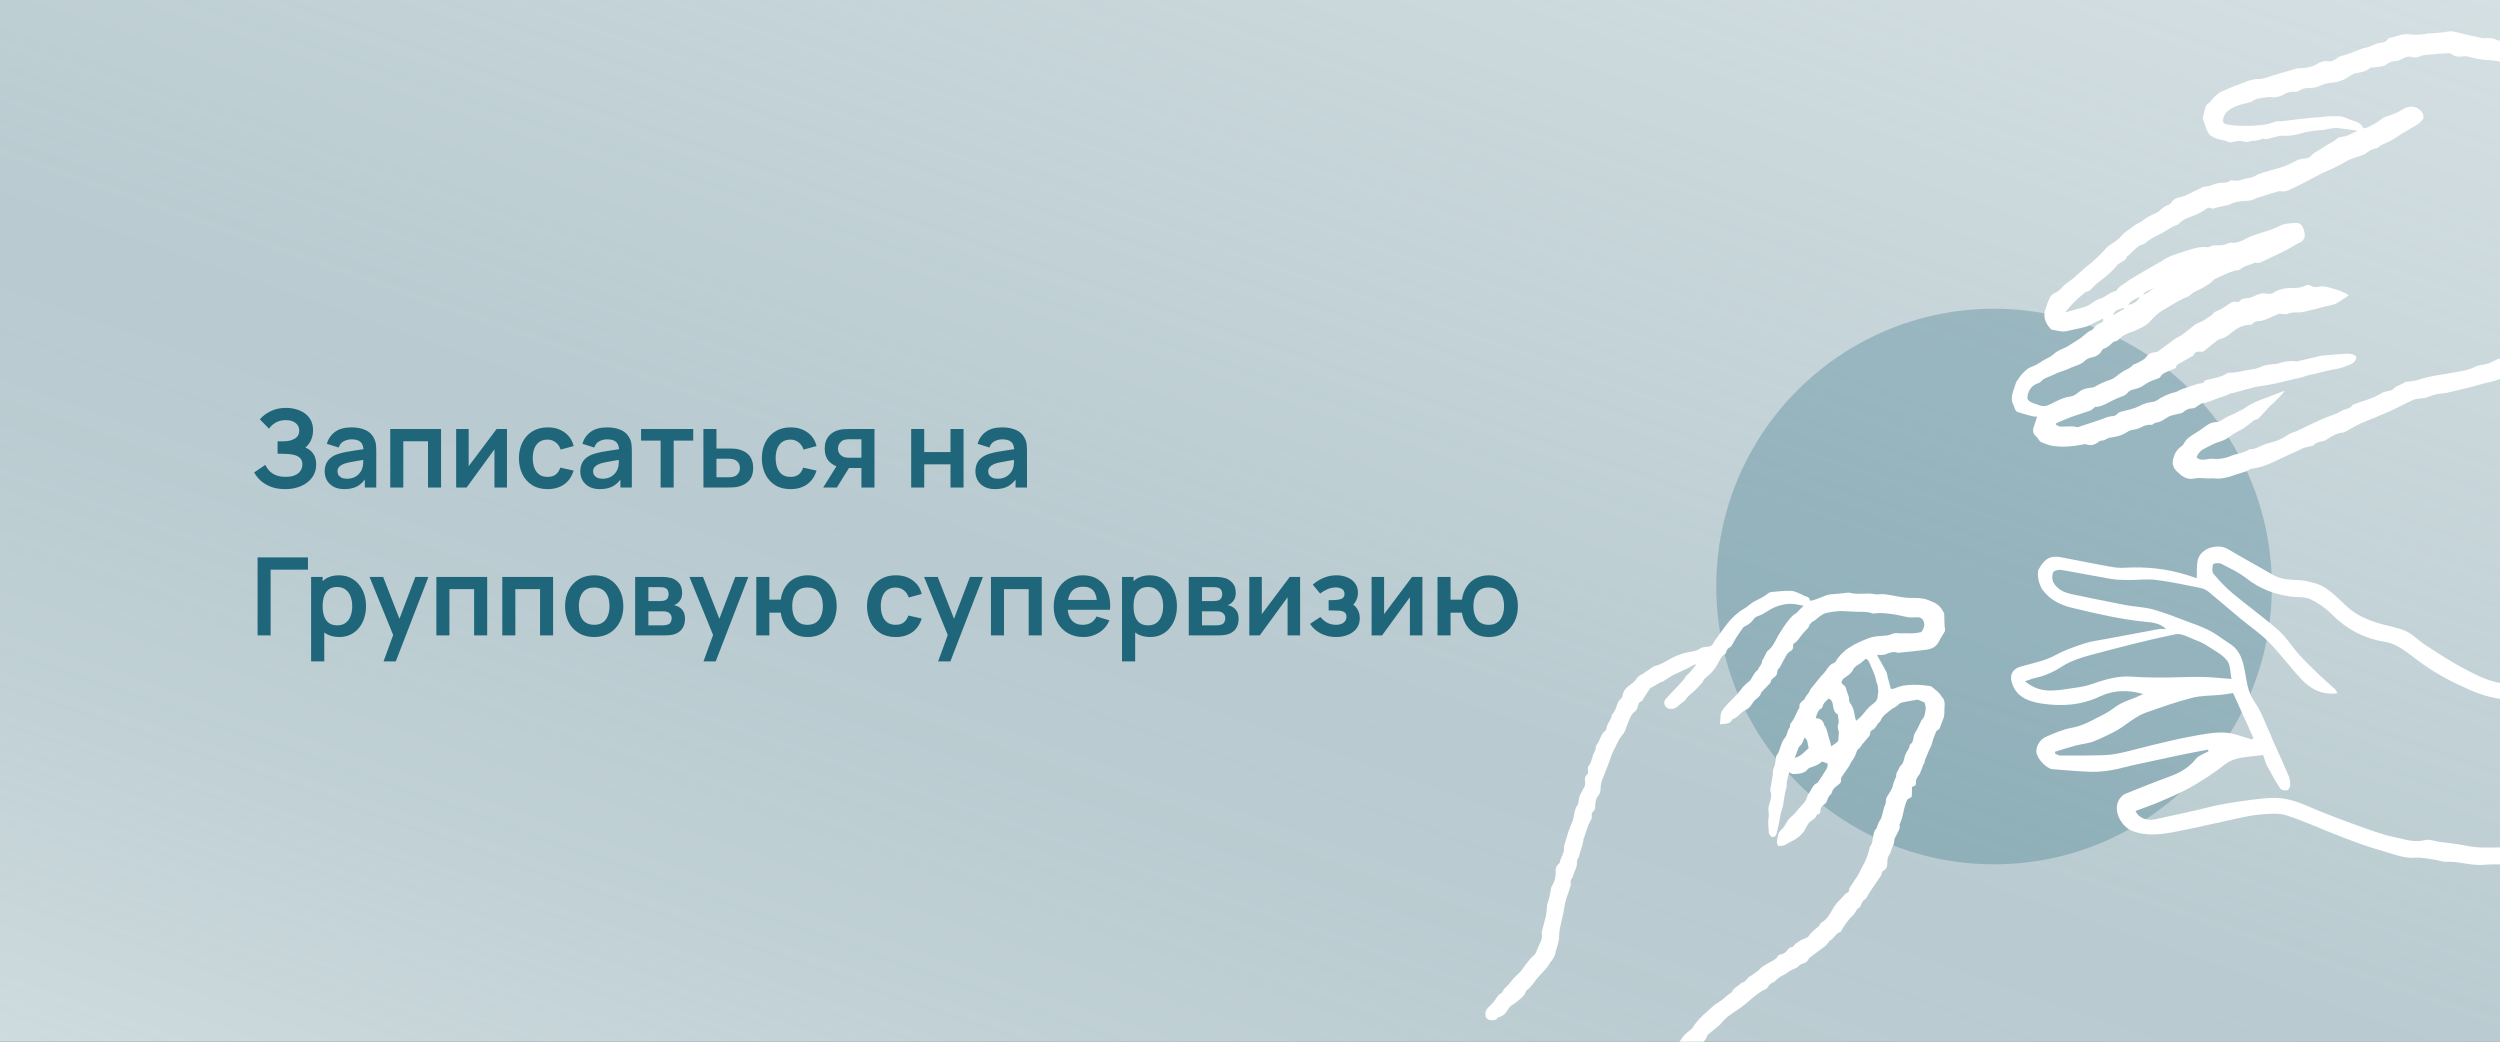 <?xml version="1.0" encoding="UTF-8"?> <svg xmlns="http://www.w3.org/2000/svg" width="1200" height="500" viewBox="0 0 1200 500" fill="none"><rect x="0" y="0" width="1200" height="500" fill="#333333" stroke="none"/><g clip-path="url(#clip0_283_13)"><rect width="1200" height="500" fill="white"></rect><path opacity="0.6" d="M1200 0H0V500H1200V0Z" fill="url(#paint0_linear_283_13)"></path><path opacity="0.27" d="M957.142 414.862C1030.78 414.862 1090.48 355.166 1090.48 281.529C1090.48 207.891 1030.78 148.196 957.142 148.196C883.504 148.196 823.809 207.891 823.809 281.529C823.809 355.166 883.504 414.862 957.142 414.862Z" fill="#20667A"></path><path d="M1197.33 18.682C1196.3 18.154 1194.83 18.349 1193.55 18.279C1192.83 18.237 1192.05 18.432 1191.37 18.279C1188.48 17.668 1185.6 16.987 1182.73 16.32C1180.8 15.875 1178.89 15.278 1176.93 15.028C1175.81 14.889 1174.57 15.306 1173.39 15.431C1171.29 15.653 1169.19 15.862 1167.1 16.056C1166.61 16.098 1166.11 15.987 1165.64 16.056C1162.48 16.654 1159.34 16.876 1156.19 16.459C1152.94 16.028 1150.06 17.737 1146.97 18.21C1146.74 18.237 1146.42 18.376 1146.34 18.543C1145.2 20.697 1142.95 20.391 1141.03 20.877C1140.35 21.058 1139.71 21.419 1139.06 21.683C1138.17 22.03 1137.28 22.405 1136.36 22.697C1135.45 22.975 1134.45 23.044 1133.57 23.406C1130.13 24.795 1126.71 26.212 1123.1 27.101C1122.53 27.24 1122.04 27.754 1121.53 28.101C1120.32 28.893 1119.22 29.699 1117.53 29.38C1115.65 29.032 1113.82 29.769 1112.2 30.727C1109.84 32.117 1107.29 32.603 1104.61 32.714C1103.73 32.756 1102.81 32.756 1101.97 32.992C1098.33 34.02 1094.71 35.159 1091.07 36.215C1088.81 36.868 1086.49 37.952 1084.27 37.91C1080.6 37.841 1077.62 39.522 1074.42 40.619C1071.5 41.606 1068.69 42.912 1065.88 44.204C1064.95 44.634 1064.2 45.44 1063.37 46.066C1061.9 47.191 1061.26 48.997 1059.54 49.969C1058.95 50.303 1058.7 51.276 1058.48 51.998C1058.1 53.234 1057.85 54.485 1057.58 55.735C1057.48 56.18 1057.24 56.694 1057.38 57.083C1058.23 59.486 1058.9 62.001 1060.2 64.168C1060.88 65.308 1062.65 66.016 1064.09 66.558C1065.91 67.239 1068.01 67.211 1069.76 68.225C1070.21 68.475 1071.03 68.336 1071.62 68.183C1073.47 67.711 1075.26 67.378 1077.14 67.989C1077.85 68.225 1078.81 68.197 1079.53 67.961C1081.47 67.336 1083.61 67.836 1085.45 66.738C1085.64 66.627 1085.95 66.599 1086.17 66.641C1088.59 67.1 1090.74 65.905 1093.03 65.516C1093.99 65.349 1094.98 65.058 1095.91 65.141C1099.51 65.46 1102.91 64.488 1106.31 63.515C1107.02 63.321 1107.76 63.224 1108.48 63.126C1110.32 62.876 1112.16 62.529 1114 62.46C1116.96 62.348 1119.8 61.014 1122.81 61.515C1123.19 61.584 1123.58 61.64 1123.97 61.695C1125.89 61.945 1127.79 62.182 1129.71 62.446C1130.17 62.501 1130.6 62.626 1131.6 62.834C1130.4 63.362 1129.7 63.668 1129 64.001C1128.29 64.349 1127.63 64.807 1126.88 65.057C1125.99 65.363 1125.04 65.585 1124.1 65.669C1123.11 65.766 1122.4 65.933 1121.58 66.725C1120.42 67.85 1118.76 68.517 1117.33 69.392C1115.98 70.226 1114.69 71.17 1113.3 71.948C1111.97 72.699 1110.65 73.338 1109.58 74.519C1108.76 75.422 1107.58 76.103 1106.12 76.116C1103.76 76.144 1101.72 77.325 1099.77 78.381C1096.41 80.201 1092.71 80.882 1089.16 81.979C1086.81 82.702 1084.42 83.202 1082.29 84.522C1081.5 85.008 1080.49 85.272 1079.56 85.411C1076.85 85.814 1074.26 87.3 1071.43 86.55C1071.21 86.495 1070.86 86.495 1070.72 86.606C1068.94 88.162 1066.68 87.398 1064.69 87.926C1063.9 88.134 1063.09 88.287 1062.34 88.592C1061.05 89.106 1059.81 89.593 1058.34 89.551C1057.56 89.537 1056.72 90.135 1055.92 90.51C1053.62 91.607 1051.34 92.76 1049.02 93.83C1048.23 94.191 1047.35 94.469 1046.49 94.622C1044.73 94.942 1043.28 95.609 1042.31 97.151C1042 97.637 1041.42 98.109 1040.86 98.304C1039.25 98.846 1037.99 99.721 1036.86 100.93C1036.28 101.541 1035.42 101.972 1034.62 102.375C1032.61 103.403 1030.47 104.083 1028.75 105.709C1027.51 106.862 1025.52 107.32 1024.23 108.446C1022.15 110.28 1019.55 111.447 1017.77 113.739C1016.44 115.448 1014.15 116.532 1012.3 117.907C1011.92 118.185 1011.55 118.477 1011.23 118.81C1010.48 119.616 1009.81 120.491 1009.01 121.241C1006.99 123.173 1005.1 125.257 1002.87 126.91C999.197 129.591 996.335 133.092 992.473 135.565C991.542 136.163 990.695 136.955 989.958 137.775C988.889 138.983 987.777 140.039 986.193 140.706C983.984 141.637 983.595 143.776 982.776 145.568C982.456 146.263 982.345 147.041 982.053 147.75C980.539 151.431 981.442 154.599 983.943 157.447C984.234 157.781 984.609 158.239 985.012 158.281C987.388 158.587 989.639 159.531 992.181 158.906C995.168 158.156 998.225 157.656 1001.18 156.822C1002.73 156.391 1004.13 155.488 1005.59 154.78C1006.82 154.196 1008.06 153.599 1009.48 152.918C1009.77 154.043 1009.31 154.529 1008.51 154.891C1007.01 155.558 1005.56 156.28 1004.8 157.794C1004.67 158.058 1004.37 158.322 1004.07 158.42C1001.77 159.295 1000.31 161.199 998.364 162.491C996.349 163.838 994.265 165.102 992.223 166.394C992.153 166.436 992.084 166.478 992.001 166.506C989.833 167.506 987.624 168.242 985.777 169.979C984.151 171.507 981.706 172.271 979.816 173.605C978.219 174.744 976.579 175.564 974.718 176.245C973.287 176.773 972.05 178.037 970.952 179.149C969.897 180.218 969.119 181.538 968.229 182.761C967.993 183.08 967.715 183.413 967.618 183.775C966.687 187.387 964.353 190.93 966.604 194.681C966.91 195.195 966.896 195.876 967.174 196.39C967.451 196.904 967.813 197.557 968.327 197.724C970.647 198.488 973.009 199.141 975.384 199.766C976.135 199.96 976.968 199.946 977.802 200.044C977.232 201.808 976.69 203.448 976.162 205.073C975.593 206.838 975.871 208.338 977.399 209.547C977.927 209.963 978.219 210.644 978.663 211.158C978.997 211.561 979.316 212.075 979.775 212.242C981.664 212.937 983.554 213.826 985.54 214.076C990.278 214.687 995.071 214.298 999.823 213.367C1000.29 213.27 1000.88 213.075 1001.25 213.228C1003.62 214.187 1005.59 213.506 1007.46 211.964C1007.81 211.686 1008.35 211.478 1008.8 211.478C1009.76 211.478 1010.45 211.144 1011.26 210.644C1012.01 210.158 1013.05 210.019 1013.99 209.894C1016.79 209.519 1019.31 208.63 1021.65 207.004C1022.5 206.421 1023.79 206.407 1024.87 206.101C1025.73 205.851 1026.66 205.698 1027.43 205.267C1029.03 204.35 1030.64 203.725 1032.51 203.948C1032.85 203.989 1033.26 203.725 1033.61 203.545C1033.97 203.35 1034.28 202.92 1034.61 202.892C1037.13 202.739 1038.88 201.183 1040.9 200.03C1042.45 199.141 1044.46 199.002 1046.25 198.502C1046.8 198.349 1047.46 198.252 1047.84 197.918C1049.2 196.668 1050.63 195.987 1052.63 195.987C1053.64 195.987 1054.7 194.862 1055.74 194.264C1056.23 193.986 1056.73 193.542 1057.23 193.514C1059.58 193.375 1061.56 192.222 1063.69 191.458C1065.97 190.638 1068.36 190.096 1070.5 188.915C1070.9 188.693 1071.44 188.748 1071.91 188.623C1073 188.346 1074.08 188.04 1075.17 187.748C1077.61 187.081 1080.03 186.345 1082.49 185.789C1084.42 185.358 1086.42 185.192 1088.38 184.831C1090.38 184.469 1092.38 184.039 1094.37 183.58C1096.74 183.039 1099.09 182.372 1101.47 181.858C1103.12 181.496 1104.77 181.246 1106.4 180.621C1108.37 179.871 1110.52 179.635 1112.58 179.065C1115.93 178.12 1119.35 177.564 1122.74 176.814C1124.79 176.356 1126.76 175.48 1128.72 174.661C1129.36 174.397 1129.93 173.813 1130.35 173.271C1131.54 171.715 1131.07 170.451 1129.14 170.062C1128.13 169.854 1127.04 169.715 1126 169.785C1122.28 170.021 1118.55 170.354 1114.83 170.674C1114.18 170.729 1113.54 170.896 1112.9 171.049C1110.86 171.521 1108.81 172.021 1106.77 172.494C1105.84 172.716 1104.88 172.869 1103.95 173.077C1103.48 173.188 1102.98 173.494 1102.55 173.438C1099.46 173.091 1096.48 173.369 1093.52 174.494C1092.71 174.8 1091.75 174.689 1090.86 174.8C1088.79 175.078 1086.74 175.258 1084.78 176.259C1083.46 176.925 1081.85 177.19 1080.35 177.384C1076.85 177.815 1073.44 179.009 1069.89 178.912C1069.52 178.912 1069.09 179.134 1068.76 179.343C1065.93 181.121 1062.63 181.482 1059.49 182.316C1059.04 182.441 1058.31 182.552 1058.22 182.816C1057.63 184.317 1056.27 183.886 1055.16 184.205C1052.45 184.997 1049.78 185.928 1047.11 186.887C1046.06 187.262 1045.11 188.04 1044.04 188.276C1040.78 188.985 1037.93 190.416 1035.21 192.222C1034.44 192.736 1033.37 192.958 1032.43 193.056C1030.35 193.278 1028.57 194.056 1026.68 195.001C1024.21 196.223 1021.36 196.821 1018.62 197.487C1017.79 197.696 1017.18 197.835 1016.54 198.46C1015.95 199.043 1015.05 199.724 1014.29 199.738C1011.56 199.794 1009.3 201.169 1006.82 201.933C1003.87 202.85 1000.95 203.878 998.003 204.837C997.697 204.934 997.322 205.115 997.058 205.045C994.321 204.239 991.445 204.976 988.68 204.698C988.041 204.628 987.471 204.142 986.874 203.836C986.888 203.614 986.916 203.406 986.93 203.183C989.403 202.141 991.834 201.002 994.349 200.085C997.252 199.016 1000.25 198.21 1003.16 197.154C1003.98 196.862 1004.62 196.112 1005.7 195.292C1008.52 195.389 1011.17 193.639 1013.98 192.25C1015.51 191.499 1017.06 190.791 1018.68 190.221C1019.62 189.888 1020.38 189.568 1021.05 188.735C1021.83 187.776 1022.89 187.123 1024.33 186.845C1025.96 186.539 1027.68 185.887 1028.98 184.928C1030.93 183.511 1033.01 182.594 1035.28 181.858C1035.88 181.663 1036.71 181.399 1036.95 180.954C1038.08 178.829 1040.4 178.44 1042.34 177.551C1043.39 177.064 1044.49 176.926 1044.74 175.592C1044.81 175.244 1045.35 174.883 1045.75 174.661C1047.98 173.383 1050.23 172.132 1052.46 170.868C1052.6 170.785 1052.76 170.673 1052.81 170.548C1053.55 168.839 1054.96 168.645 1056.62 168.84C1056.98 168.881 1057.49 168.826 1057.77 168.603C1059.35 167.367 1060.83 166.033 1062.44 164.838C1063.58 163.977 1064.77 162.893 1066.09 162.601C1068.59 162.06 1070.16 160.42 1071.96 159.017C1074.29 157.183 1076.89 156.044 1079.92 155.877C1080.36 155.85 1081.01 155.752 1081.22 155.474C1082.36 153.918 1084.08 154.252 1085.64 153.946C1086.47 153.793 1087.29 153.474 1088.09 153.14C1090.03 152.32 1091.93 151.404 1093.88 150.612C1094.25 150.459 1094.8 150.681 1095.27 150.695C1096.14 150.737 1097.17 151.042 1097.88 150.709C1100.48 149.514 1103.2 150.278 1105.81 149.709C1107.62 149.306 1109.43 148.833 1111.22 148.389C1112.87 147.972 1114.51 147.527 1116.16 147.097C1117.89 146.652 1119.76 146.458 1121.32 145.694C1123.4 144.665 1125.25 143.179 1127.39 141.776C1125.32 140.164 1123 139.456 1120.68 138.747C1120 138.539 1119.28 138.386 1118.6 138.177C1116.76 137.636 1114.96 137.149 1112.93 137.635C1111.57 137.955 1110.16 137.844 1108.97 137.038C1108.23 136.538 1107.54 136.677 1106.7 137.066C1105.02 137.858 1103.33 138.288 1101.37 138.219C1097.87 138.108 1094.35 138.455 1091.27 140.498C1089.88 141.414 1088.36 140.914 1086.99 140.803C1085.13 140.65 1083.68 141.359 1082.14 142.095C1081.31 142.498 1080.39 142.804 1079.49 142.998C1077.93 143.318 1076.19 142.97 1075.05 144.526C1074.83 144.818 1074.08 145.082 1073.73 144.971C1071.78 144.346 1070.33 145.624 1069.07 146.499C1067.33 147.722 1065.55 148.75 1063.58 149.528C1063.13 149.709 1062.59 149.973 1062.4 150.334C1061.63 151.668 1060.15 152.07 1059.05 152.932C1057.3 154.307 1055.16 154.821 1053.37 155.96C1052.64 156.419 1052.07 157.086 1051.39 157.614C1049.96 158.739 1048.55 159.878 1047.06 160.92C1046.14 161.56 1045.02 161.935 1044.11 162.588C1041.43 164.505 1038.83 166.519 1036.17 168.464C1035.75 168.77 1035.17 168.993 1034.65 169.034C1032.71 169.173 1031.33 169.784 1030.08 171.493C1029.11 172.827 1027.08 173.522 1025.48 174.452C1025.01 174.73 1024.25 174.716 1023.94 175.078C1022.94 176.245 1021.73 176.939 1020.29 177.606C1018.29 178.537 1016.62 180.135 1014.77 181.399C1014.24 181.76 1013.66 182.08 1013.05 182.261C1010.37 183.039 1007.92 184.261 1005.52 185.609C1004.78 186.025 1003.81 186.123 1002.93 186.206C1000.92 186.414 999.17 187.04 997.6 188.373C996.599 189.221 995.293 190.124 994.057 190.277C990.417 190.735 987.333 192.403 984.207 194C982.331 194.959 980.664 195.264 978.677 194.459C977.079 193.819 975.315 193.528 973.953 192.416C973.3 191.888 973.05 191.333 973.161 190.457C973.592 187.318 975.134 184.997 978.469 183.858C978.774 183.747 979.191 183.677 979.358 183.455C981.025 181.274 983.776 180.899 986.041 179.704C988.347 178.468 991 178.009 993.237 176.87C995.738 175.592 998.725 175.217 1000.8 173.119C1001.7 172.202 1002.95 171.799 1004.25 171.521C1006.26 171.09 1007.87 170.146 1008.83 168.326C1009.03 167.937 1009.45 167.506 1009.87 167.367C1011.56 166.797 1012.77 165.658 1014.01 164.505C1014.34 164.185 1014.83 163.852 1015.26 163.81C1016.47 163.685 1017.02 162.907 1017.79 162.185C1018.68 161.323 1019.84 160.656 1021 160.115C1022.22 159.531 1023.62 159.295 1024.83 158.711C1027.51 157.419 1030.35 156.377 1032.32 153.988C1033.51 152.529 1034.99 151.237 1036.46 150.014C1037.42 149.222 1038.61 148.667 1039.71 148.014C1041.79 146.777 1043.84 145.485 1045.96 144.318C1047.27 143.596 1048.68 143.054 1050.05 142.429C1050.41 142.262 1050.87 142.137 1051.1 141.859C1052.92 139.789 1055.71 139.219 1057.94 137.775C1059.47 136.774 1061.23 136.093 1062.29 134.537C1062.45 134.287 1062.76 134.093 1063.05 133.968C1066.69 132.398 1070.11 130.314 1074.11 129.647C1074.43 129.591 1074.85 129.619 1075.05 129.439C1076.8 127.883 1079.07 127.368 1081.2 126.577C1081.71 126.382 1082.33 125.965 1082.75 126.09C1084.27 126.549 1085.39 125.826 1086.64 125.215C1089.85 123.631 1093.13 122.172 1096.34 120.588C1098.21 119.658 1099.99 118.56 1101.81 117.532C1102.23 117.296 1102.63 117.004 1103.09 116.837C1105.55 115.92 1106.72 114.059 1106.19 111.683C1105.98 110.738 1105.72 109.766 1105.27 108.904C1104.42 107.279 1103.15 106.779 1101.16 107.029C1099.56 107.223 1097.92 107.223 1096.37 107.599C1095.06 107.918 1093.85 108.654 1092.6 109.196C1091.88 109.516 1091.16 109.849 1090.41 110.113C1088.32 110.808 1086.22 111.433 1084.15 112.155C1082.24 112.822 1080.21 113.364 1078.49 114.35C1076.92 115.267 1075.35 115.976 1073.58 116.337C1073.11 116.434 1072.61 116.615 1072.16 116.532C1070.82 116.282 1069.65 116.573 1068.41 117.199C1067.59 117.615 1066.54 117.657 1065.58 117.74C1063.83 117.893 1061.99 117.379 1060.38 118.574C1060.22 118.699 1059.9 118.685 1059.66 118.657C1055.92 118.185 1052.3 119.421 1048.93 120.533C1045.06 121.811 1040.88 122.811 1037.54 125.423C1037.24 125.659 1036.81 125.771 1036.46 125.965C1034.43 127.118 1032.39 128.285 1030.37 129.453C1028.08 130.786 1025.8 132.148 1023.51 133.495C1022.9 133.857 1022.3 134.246 1021.7 134.635C1021.63 134.676 1021.61 134.773 1021.55 134.815C1019.54 136.302 1017.11 137.371 1015.79 139.594C1012.73 140.15 1010.74 142.679 1007.73 143.484C1005.85 143.985 1004.25 145.541 1002.49 146.555C1001.81 146.944 1001.03 147.18 1000.27 147.416C998.642 147.903 997.002 148.347 995.363 148.82C994.196 149.139 993.029 149.459 991.292 149.945C991.945 149.125 992.237 148.764 992.529 148.403C994.932 145.457 997.766 142.887 1000.73 140.442C1000.85 140.345 1000.98 140.164 1001.1 140.15C1003.53 139.858 1004.45 137.788 1006.02 136.482C1007.23 135.468 1008.51 134.537 1009.76 133.565C1012.23 131.648 1014.45 129.522 1016.38 127.132C1016.66 126.785 1017.16 126.604 1017.54 126.313C1018.77 125.368 1020.58 124.951 1020.91 123.159C1023.64 121.339 1025.22 118.171 1028.71 117.24C1029.01 117.157 1029.37 117.032 1029.58 116.823C1032.55 114.017 1036.58 112.808 1039.95 110.585C1041.59 109.502 1043.22 108.502 1045.1 107.876C1045.32 107.793 1045.59 107.696 1045.74 107.529C1048.38 104.528 1052.48 104.083 1055.78 102.25C1056.48 101.861 1057.22 101.513 1057.85 101.055C1059.02 100.221 1060.02 99.096 1061.72 100.11C1062.13 100.36 1063.08 99.86 1063.79 99.693C1065.2 99.374 1066.62 99.04 1068.04 98.707C1068.68 98.568 1069.39 98.554 1069.94 98.262C1072.3 97.081 1074.71 96.498 1077.39 96.456C1079.15 96.428 1081.1 96.248 1082.78 95.206C1083.31 94.886 1084.02 94.844 1084.63 94.65C1085.54 94.372 1086.45 94.094 1087.35 93.788C1087.96 93.594 1088.54 93.33 1089.17 93.149C1090.56 92.719 1091.96 92.316 1093.37 91.913C1093.67 91.83 1094.05 91.677 1094.31 91.746C1097.13 92.469 1099.37 90.829 1101.7 89.815C1104.13 88.759 1106.44 87.425 1108.8 86.203C1110.3 85.425 1111.76 84.591 1113.27 83.827C1114.65 83.132 1116.04 82.466 1117.46 81.868C1120.55 80.535 1123.54 79.048 1126.43 77.297C1128.31 76.158 1130.63 75.686 1132.75 74.908C1133.49 74.63 1134.32 74.477 1134.95 74.046C1136.68 72.879 1138.25 71.462 1140.52 71.281C1140.76 71.268 1141.02 71.157 1141.19 71.018C1142.92 69.489 1145.1 68.739 1147.16 67.739C1149.26 66.725 1151.11 65.238 1153.11 64.029C1155.52 62.571 1158.04 61.237 1160.4 59.708C1161.46 59.028 1162.35 58.055 1163.11 57.083C1163.41 56.694 1163.36 55.916 1163.21 55.388C1161.98 51.303 1157.16 49.997 1153.31 52.484C1150.86 54.068 1148.09 55.193 1145.21 55.999C1144.62 56.166 1143.99 56.458 1143.53 56.847C1141.24 58.806 1138.57 60.181 1135.8 61.362C1135.43 61.515 1135.02 61.501 1134.49 61.584C1133.53 59.597 1131.78 58.583 1129.63 57.958C1128.04 57.499 1126.57 56.777 1125.01 56.221C1124.43 56.013 1123.78 55.86 1123.14 55.833C1121.61 55.763 1120.08 55.735 1118.55 55.791C1117.19 55.832 1115.83 56.013 1114.47 56.124C1113.2 56.235 1111.94 56.333 1110.68 56.444C1108.81 56.61 1106.95 56.763 1105.09 56.971C1103.56 57.138 1102.05 57.347 1100.53 57.541C1098.92 57.736 1097.31 57.944 1095.71 58.139C1095.32 58.18 1094.91 58.25 1094.52 58.194C1093.13 57.986 1091.99 58.389 1090.64 58.903C1088.42 59.764 1085.9 60 1083.49 60.195C1080.6 60.431 1077.67 60.445 1074.78 60.362C1072.69 60.306 1070.62 60.028 1068.58 59.681C1067.33 59.472 1066.84 58.305 1067.11 57.041C1067.79 53.873 1070.32 52.22 1073.14 51.067C1075.46 50.122 1077.97 49.608 1080.39 48.914C1080.54 48.872 1080.74 48.858 1080.85 48.775C1082.92 47.01 1085.53 47.191 1087.97 46.691C1089.04 46.468 1090 46.593 1091.05 46.718C1092.24 46.843 1093.57 46.455 1094.77 46.066C1095.84 45.718 1096.74 44.912 1097.81 44.565C1098.87 44.218 1100.06 43.953 1101.12 44.065C1102.2 44.19 1102.97 43.967 1103.84 43.412C1105.16 42.578 1106.59 42.203 1108.22 42.245C1110.12 42.287 1111.95 41.953 1113.83 41.092C1115.58 40.3 1117.55 39.758 1119.64 39.647C1121.37 39.549 1123.17 38.966 1124.81 38.299C1126.26 37.702 1127.54 36.674 1128.93 35.882C1129.49 35.562 1130.1 35.243 1130.71 35.159C1133.23 34.77 1135.68 34.367 1137.68 32.603C1138.02 32.311 1138.75 32.422 1139.31 32.339C1141.59 31.964 1143.95 32.255 1146.01 30.602C1147.05 29.755 1148.51 29.296 1150.12 29.282C1151.3 29.282 1152.58 28.518 1153.69 27.907C1155.07 27.143 1156.26 26.921 1157.84 27.421C1158.93 27.754 1160.53 27.587 1161.58 27.073C1163.53 26.101 1165.53 26.379 1167.47 26.115C1170.04 25.753 1172.65 25.684 1175.24 25.559C1175.77 25.531 1176.43 25.657 1176.79 25.962C1178.49 27.449 1180.53 27.31 1182.66 27.032C1183.34 26.949 1184.09 26.976 1184.74 27.157C1187.17 27.824 1189.56 28.449 1192.17 28.671C1194.92 28.907 1197.79 28.977 1200.45 29.699V19.654C1199.43 19.502 1198.41 19.251 1197.43 18.751L1197.33 18.682ZM1034.15 137.885C1032.36 139.178 1030.93 140.984 1028.58 141.442C1029.93 139.539 1032.39 139.178 1034.15 137.885ZM1026.93 142.373C1026.53 144.332 1024.25 145.93 1021.57 146.347C1022.64 144.179 1025.01 143.748 1026.93 142.373ZM1019.31 147.805C1019.43 147.944 1019.54 148.069 1019.65 148.208C1017.91 149.209 1016.17 150.209 1014.17 151.348C1015.01 148.667 1017.33 148.472 1019.31 147.805Z" fill="white"></path><path d="M1197.15 173.189C1194.77 174.578 1192.27 175.106 1189.65 175.467C1189.26 175.523 1188.84 175.634 1188.49 175.828C1185.02 177.76 1181.14 178.162 1177.32 178.885C1171.92 179.899 1166.42 180.358 1161.16 182.219C1159.51 182.803 1157.66 182.872 1155.9 183.178C1155.34 183.275 1154.62 183.206 1154.25 183.497C1152.48 184.887 1149.92 185.081 1148.49 186.999C1148.24 187.332 1147.51 187.36 1146.99 187.512C1145.76 187.874 1144.35 187.999 1143.3 188.624C1140.84 190.083 1138.3 191.278 1135.55 192.097C1133.63 192.667 1131.75 193.403 1129.86 194.07C1129.64 194.154 1129.29 194.209 1129.22 194.362C1128.1 196.502 1125.5 196.112 1123.81 197.279C1122.15 198.405 1120.22 199.044 1118.29 199.725C1114.98 200.878 1111.84 202.462 1108.65 203.92C1105.8 205.226 1103.1 206.824 1100.06 207.783C1098.8 208.186 1097.74 209.144 1096.55 209.783C1095.34 210.422 1094.13 211.103 1092.85 211.548C1090.55 212.354 1088.09 212.77 1085.89 213.771C1084.03 214.618 1082.28 215.577 1080.18 215.633C1079.94 215.633 1079.67 215.674 1079.47 215.799C1076.8 217.633 1073.5 217.689 1070.68 218.897C1067.65 220.189 1064.79 220.481 1061.69 220.203C1060.67 220.12 1059.61 220.495 1058.55 220.578C1057.09 220.689 1055.59 220.87 1054.37 219.495C1055.15 217.313 1056.72 215.938 1058.77 214.965C1060.76 214.035 1062.66 212.868 1064.75 212.242C1066.89 211.589 1068.73 210.812 1070.5 209.381C1072.39 207.838 1074.79 206.88 1076.93 205.587C1077.89 205.018 1078.71 204.24 1079.63 203.615C1080.78 202.809 1081.61 201.573 1083.2 201.309C1083.63 201.239 1084.08 200.892 1084.39 200.558C1086.07 198.766 1087.71 196.932 1089.38 195.126C1089.75 194.723 1090.24 194.404 1090.64 194.015C1092.77 191.972 1094.88 189.93 1096.73 187.554C1094.71 188.304 1092.68 189.041 1090.67 189.791C1089.84 190.111 1089.03 190.514 1088.17 190.805C1084.14 192.153 1080.28 193.778 1076.87 196.321C1076.3 196.738 1075.55 196.932 1074.9 197.265C1073.75 197.849 1072.66 198.599 1071.47 199.002C1069.19 199.752 1067.34 201.156 1065.33 202.295C1064.86 202.559 1064.22 202.642 1063.66 202.642C1061.68 202.628 1060.15 203.476 1058.62 204.643C1056.85 206.004 1054.92 207.213 1053.01 208.394C1051.13 209.547 1049.34 210.742 1048.37 212.743C1048.1 213.285 1047.67 213.854 1047.14 214.188C1044.75 215.702 1043.71 218.036 1043.09 220.384C1042.47 222.69 1043.28 224.885 1045.16 226.511C1046.18 227.386 1047.09 228.359 1048.39 229.039C1050.06 229.915 1051.73 230.067 1053.44 229.678C1055.96 229.095 1058.38 229.803 1060.87 229.623C1062.63 229.498 1064.43 229.887 1066.16 229.651C1068.3 229.359 1070.48 228.845 1072.5 228.053C1074.92 227.094 1077.56 226.789 1079.79 225.358C1080.36 224.997 1081.2 224.927 1081.92 224.816C1085.02 224.385 1087.89 223.218 1090.71 221.995C1094.13 220.509 1097.42 218.758 1100.85 217.3C1102.26 216.702 1103.62 216.119 1104.95 215.341C1106.08 214.688 1107.58 214.618 1108.91 214.271C1109.45 214.132 1110.16 214.049 1110.48 213.687C1111.73 212.312 1113.43 212.076 1115.09 211.729C1115.62 211.617 1116.18 211.395 1116.62 211.103C1119.07 209.52 1121.46 207.838 1124.57 207.63C1124.96 207.602 1125.38 207.436 1125.72 207.255C1127.99 206.018 1130.2 204.657 1132.52 203.531C1134.7 202.475 1137.02 201.683 1139.25 200.725C1142.46 199.363 1145.67 198.044 1148.83 196.585C1152.12 195.056 1155.3 193.292 1158.65 191.847C1159.93 191.292 1161.48 191.389 1162.91 191.139C1163.76 191 1164.67 190.889 1165.44 190.555C1167.79 189.527 1170.24 188.971 1172.77 188.791C1173.4 188.749 1174.06 188.652 1174.68 188.499C1180.24 187.138 1185.85 185.984 1191.3 184.303C1193.7 183.553 1196.2 183.345 1198.55 182.414C1199.16 182.178 1199.77 181.955 1200.37 181.705V171.841C1199.25 172.216 1198.15 172.633 1197.16 173.217L1197.15 173.189Z" fill="white"></path><path d="M1183.63 405.943C1179.48 405.012 1175.17 404.693 1170.94 404.095C1168.62 403.762 1166.11 402.678 1164.04 403.234C1158.89 404.609 1154.11 402.817 1149.4 401.845C1143.05 400.552 1136.91 398.093 1130.75 395.94C1125.11 393.967 1119.55 391.772 1114 389.591C1110.05 388.049 1106.23 386.117 1102.2 384.811C1099.05 383.797 1095.67 383.047 1092.38 382.992C1088.17 382.908 1083.93 383.52 1079.74 384.034C1075.17 384.603 1070.61 385.284 1066.09 386.145C1062.16 386.896 1058.3 387.993 1054.39 388.882C1047.92 390.341 1041.42 391.73 1034.94 393.175C1030.43 394.189 1026.48 392.634 1025.04 389.285C1029.18 387.715 1033.37 386.284 1037.43 384.52C1042.43 382.352 1047.49 380.199 1052.2 377.476C1057.52 374.406 1062.73 371.03 1067.54 367.209C1071.4 364.138 1075.71 363.611 1080.19 363.097C1082.08 362.888 1083.97 362.68 1086.32 362.416C1086.86 363.958 1087.31 365.889 1088.2 367.584C1090.16 371.307 1092.21 374.989 1094.52 378.49C1095 379.227 1096.78 379.518 1097.82 379.31C1098.48 379.185 1099.27 377.74 1099.3 376.878C1099.34 375.35 1099.1 373.697 1098.51 372.308C1095.96 366.32 1093.23 360.415 1090.57 354.483C1090.36 354.01 1090.27 353.482 1090.04 353.01C1087.47 347.564 1085.54 341.687 1082.14 336.839C1079.11 332.518 1078.54 327.877 1077.71 323.181C1076.9 318.611 1075.98 314.207 1072.61 310.789C1071.62 309.788 1070.36 309.052 1069.18 308.26C1066.3 306.343 1063.54 304.189 1060.48 302.633C1057.09 300.897 1053.45 299.619 1049.87 298.285C1044.41 296.257 1038.97 294.047 1033.37 292.505C1029.14 291.338 1024.62 291.269 1020.27 290.435C1011.7 288.81 1003.16 287.003 994.599 285.239C990.931 284.489 987.555 282.96 985.665 279.64C984.929 278.334 984.929 276.181 985.471 274.75C985.776 273.958 987.985 273.347 989.194 273.541C997.238 274.875 1005.21 276.514 1013.26 277.876C1015.99 278.334 1018.83 278.376 1021.62 278.404C1026.08 278.445 1030.6 277.806 1034.97 278.362C1042.15 279.265 1049.25 280.821 1056.35 282.252C1057.76 282.53 1059.19 283.294 1060.3 284.211C1065.27 288.296 1070.12 292.533 1075.07 296.659C1079.69 300.508 1084.77 303.884 1088.96 308.135C1094.55 313.803 1099.27 320.319 1104.74 326.113C1109.2 330.85 1114.73 333.712 1121.93 332.795C1121.51 331.976 1121.37 331.337 1120.97 330.961C1118.61 328.752 1116.14 326.682 1113.8 324.446C1110.38 321.153 1106.91 317.888 1103.73 314.387C1100.27 310.566 1097.53 305.982 1093.71 302.592C1086.71 296.395 1079.04 290.963 1071.84 284.947C1068.44 282.099 1065.33 278.82 1062.47 275.416C1061.66 274.458 1061.86 272.249 1062.31 270.86C1062.48 270.36 1065.08 270.054 1066.11 270.582C1070.34 272.749 1074.76 274.819 1078.47 277.737C1084.81 282.724 1091.91 285.322 1099.73 286.378C1102.78 286.795 1106.19 286.364 1108.86 287.587C1112.55 289.282 1116.14 291.741 1119 294.631C1126.28 301.994 1134.77 306.565 1145.02 308.121C1147.59 308.51 1150.19 309.719 1152.43 311.122C1156.02 313.373 1159.29 316.151 1162.75 318.624C1170.1 323.876 1178.07 327.947 1186.39 331.517C1190.98 333.49 1195.61 334.893 1200.36 335.477V327.891C1196.98 327.266 1193.69 326.238 1190.51 324.793C1186.21 322.834 1182 320.611 1177.92 318.235C1173.02 315.373 1168.25 312.289 1163.51 309.149C1160.51 307.162 1157.95 304.287 1154.73 302.897C1150.45 301.049 1145.67 300.397 1141.19 298.993C1135.86 297.326 1130.92 295.089 1126.61 291.227C1121.54 286.684 1117.05 281.057 1109.79 279.598C1108.3 279.293 1106.86 278.709 1105.37 278.598C1100.42 278.195 1095.39 278.542 1090.84 275.847C1083.75 271.665 1076.47 267.789 1069.4 263.579C1064.45 260.634 1056.41 263.149 1054.98 268.651C1054.26 271.443 1054.59 274.5 1054.45 277.459C1054.62 277.487 1054.09 277.459 1053.62 277.278C1043.79 273.735 1033.67 272.096 1023.22 272.388C1020.31 272.471 1017.34 272.763 1014.52 272.277C1006.06 270.846 997.655 269.012 989.208 267.47C984.151 266.553 981.497 268.081 978.649 273.124C977.44 275.25 978.663 280.877 980.553 283.308C984.151 287.962 988.805 290.352 994.543 291.741C1006.12 294.52 1017.65 297.257 1029.53 298.438C1032.9 298.771 1036.67 298.952 1039.71 301.925C1038.25 301.939 1037.2 301.8 1036.21 301.98C1027.65 303.536 1019.11 305.148 1010.55 306.76C1007.19 307.399 1003.74 307.788 1000.53 308.857C995.835 310.413 991.195 311.97 986.721 314.415C981.692 317.166 975.746 318.305 970.133 319.902C966.076 321.056 964.506 323.737 965.687 327.683C967.771 334.657 973.856 336.727 979.622 337.644C989.166 339.172 998.739 338.658 1007.89 334.324C1014.37 331.253 1021.44 330.989 1028.72 333.143C1027.53 333.671 1026.34 334.241 1025.15 334.741C1022.68 335.783 1020.09 336.588 1017.74 337.853C1015.13 339.27 1012.87 341.368 1010.21 342.688C1005.23 345.147 1000.25 348.286 994.932 349.231C990.194 350.079 986.096 351.885 981.914 353.733C978.816 355.108 976.954 358.956 977.579 361.652C978.288 364.694 982.484 368.987 985.137 369.196C991.403 369.696 997.669 370.279 1003.95 370.474C1007.24 370.585 1010.59 370.14 1013.87 369.612C1016.98 369.112 1020.02 368.14 1023.11 367.459C1030.47 365.833 1037.85 364.236 1045.23 362.68C1050.05 361.665 1054.9 360.776 1059.74 359.832C1059.88 360.068 1060.01 360.318 1060.15 360.554C1058.08 361.763 1055.45 362.541 1054.03 364.278C1050.7 368.404 1046.55 370.863 1041.68 372.627C1034.61 375.198 1027.65 378.032 1020.66 380.81C1019.84 381.13 1019.02 381.63 1018.4 382.255C1012.99 387.576 1017.97 396.732 1023.34 398.802C1030.78 401.664 1038.1 400.428 1045.41 399.011C1054.19 397.316 1062.87 395.19 1071.62 393.342C1076.08 392.397 1080.57 391.314 1085.1 390.939C1089.27 390.591 1093.82 390.16 1097.67 391.425C1106.7 394.384 1115.37 398.427 1124.28 401.817C1130.57 404.22 1136.89 406.61 1143.37 408.389C1148.6 409.82 1153.69 412.126 1159.43 411.709C1162.53 411.487 1165.71 412.265 1168.83 412.695C1170.57 412.931 1172.31 413.737 1174.02 413.654C1180.38 413.334 1186.44 415.738 1192.92 415.085C1195.38 414.835 1197.87 414.835 1200.37 414.932V406.735C1194.79 406.818 1189.21 407.166 1183.66 405.915L1183.63 405.943ZM1023.11 324.779C1016.24 324.293 1009.96 326.321 1003.6 328.503C1000.16 329.684 996.419 330.058 992.792 330.628C990.056 331.059 987.291 331.406 984.526 331.462C980.08 331.545 975.996 330.336 972.008 327.03C973.939 326.377 975.343 325.765 976.801 325.446C981.4 324.446 985.512 322.667 989.555 320.042C993.543 317.457 998.322 315.804 1002.98 314.554C1016.66 310.886 1030.37 307.302 1044.24 304.44C1047.28 303.814 1051.02 306.232 1054.37 307.44C1056.19 308.093 1057.98 308.983 1059.59 310.052C1062.86 312.22 1066.66 314.068 1068.98 317.041C1070.72 319.264 1070.5 323.029 1071.11 325.904C1065.77 325.529 1061.19 324.974 1056.6 324.918C1050.17 324.835 1043.74 325.224 1037.32 325.224C1032.58 325.224 1027.83 325.126 1023.12 324.779H1023.11ZM1051.77 353.496C1045.66 354.608 1039.61 356.094 1033.56 357.525C1028.58 358.706 1023.65 360.137 1018.66 361.249C1015.76 361.888 1012.78 362.374 1009.83 362.471C1002.84 362.694 995.835 362.68 988.847 362.666C988.055 362.666 987.263 362.027 986.457 361.679C986.457 361.402 986.457 361.124 986.443 360.832C989.722 359.831 992.987 358.748 996.294 357.873C999.336 357.053 1002.61 356.886 1005.46 355.664C1010.44 353.51 1015.54 351.287 1019.87 348.12C1023.14 345.744 1026.34 343.382 1030.07 342.048C1037.39 339.423 1044.78 336.866 1052.3 334.935C1056.74 333.796 1061.52 333.976 1066.15 333.504C1067.95 333.323 1069.73 332.99 1071.89 332.671C1075.03 339.617 1078.32 346.925 1081.63 354.233C1081.38 354.469 1081.14 354.705 1080.89 354.927C1076.49 353.76 1072.11 351.787 1067.66 351.621C1062.4 351.412 1057.02 352.538 1051.77 353.496Z" fill="white"></path><path d="M905.64 313.803C907.321 313.22 909.03 312.567 910.864 313.345C911.17 313.47 911.614 313.303 911.989 313.261C916.102 312.817 920.228 312.442 924.327 311.914C927.05 311.566 929.425 310.566 930.731 307.815C931.495 306.204 932.579 304.745 933.454 303.175C933.649 302.827 933.593 302.3 933.579 301.869C933.579 301.438 933.413 300.994 933.399 300.563C933.329 298.618 933.302 296.659 933.218 294.714C933.218 294.422 933.065 294.117 932.912 293.853C932.607 293.311 932.301 292.755 931.94 292.255C931.565 291.741 931.19 291.213 930.704 290.824C929.912 290.185 929.092 289.504 928.175 289.115C926.577 288.434 924.91 287.67 923.285 287.365C920.575 286.837 917.7 287.156 914.907 286.892C912.587 286.684 910.308 286.142 908.002 285.767C906.696 285.559 905.39 285.267 904.084 285.183C902.681 285.1 901.222 285.489 899.875 285.211C895.859 284.364 891.747 285.656 887.774 284.502C887.482 284.419 887.134 284.475 886.815 284.502C884.661 284.725 882.508 285.044 880.341 285.141C878.59 285.211 876.951 285.531 875.339 286.239C873.727 286.948 872.046 287.504 870.379 288.101C869.976 288.24 869.518 288.254 868.837 288.365C868.601 286.85 867.684 286.337 866.42 286.128C865.892 286.045 865.447 285.586 864.933 285.392C863.21 284.739 861.502 283.697 859.751 283.613C856.639 283.475 853.499 283.905 850.387 284.155C849.845 284.197 849.22 284.392 848.803 284.739C846.677 286.489 844.218 287.629 841.787 288.851C841.009 289.24 840.356 289.865 839.634 290.393C838.758 291.032 837.925 291.755 836.994 292.283C833.868 294.089 831.326 296.534 829.116 299.341C827.227 301.73 825.49 304.245 823.698 306.718C823.212 307.385 822.698 308.051 822.337 308.788C821.878 309.76 821.197 310.219 820.141 310.372C818.752 310.552 817.113 310.524 816.085 311.275C814.306 312.581 812.236 312.664 810.319 313.039C808.346 313.428 806.568 314.039 804.734 314.79C801.136 316.262 798.065 318.86 794.189 319.736C793.661 319.861 793.203 320.305 792.73 320.625C791.577 321.389 790.438 322.195 789.271 322.931C787.868 323.807 786.381 324.473 785.408 325.96C784.769 326.946 783.811 327.794 782.838 328.461C780.81 329.864 779.143 331.448 778.795 334.06C778.74 334.532 778.42 335.074 778.045 335.366C776.822 336.352 776.308 337.783 775.919 339.117C775.517 340.52 774.794 341.645 774.03 342.812C773.891 343.021 773.641 343.215 773.613 343.438C773.308 345.855 771.112 347.536 771.015 350.051C771.015 350.329 770.751 350.676 770.515 350.842C768.042 352.524 768.139 355.816 766.153 357.817C765.972 357.997 766.055 358.428 765.986 358.748C765.819 359.428 765.777 360.193 765.43 360.762C764.041 363.027 764.18 365.944 762.29 367.973C762.179 368.084 762.221 368.334 762.221 368.528C762.221 369.473 762.221 370.404 762.221 371.418C760.901 372.266 760.567 373.53 760.804 375.045C760.956 376.059 760.901 377.045 760.345 377.99C759.581 379.324 758.831 380.657 758.233 382.074C757.9 382.866 757.9 383.783 757.719 384.645C757.594 385.256 757.58 386.006 757.219 386.409C756.372 387.382 756.136 388.535 755.83 389.688C755.566 390.73 755.483 391.813 755.219 392.855C755.01 393.703 754.663 394.523 754.343 395.342C753.885 396.523 753.329 397.677 752.94 398.885C752.301 400.803 751.759 402.734 751.19 404.679C750.995 405.332 750.662 406.026 750.731 406.666C751.023 409.361 749.161 411.431 748.703 413.89C748.633 414.223 748.328 414.571 748.05 414.807C746.91 415.779 746.674 417.141 746.716 418.447C746.799 421.073 746.16 423.448 744.729 425.63C744.507 425.977 744.479 426.463 744.396 426.88C744.035 428.658 743.882 430.52 743.257 432.215C742.84 433.354 742.506 434.424 742.479 435.647C742.437 437.105 742.284 438.578 741.964 439.995C741.437 442.329 740.658 444.622 740.131 446.956C739.936 447.776 740.172 448.692 740.144 449.568C740.131 450.109 740.061 450.679 739.867 451.179C739.269 452.652 738.63 454.097 737.949 455.528C737.435 456.612 737.088 458.001 736.213 458.654C734.573 459.849 733.587 461.516 732.336 462.988C731.253 464.267 730.475 465.85 729.266 466.962C728.016 468.115 726.765 469.226 725.737 470.588C725.195 471.324 724.556 471.991 723.973 472.7C723.097 473.742 721.833 474.436 721.347 475.826C721.222 476.159 720.93 476.548 720.624 476.701C719.374 477.312 718.679 478.299 717.971 479.494C717.012 481.091 715.581 482.425 714.22 483.745C713.15 484.787 712.914 486.023 713.025 487.371C713.136 488.732 714.428 489.747 715.817 489.691C716.929 489.649 718.138 489.816 718.86 488.622C718.985 488.427 719.249 488.232 719.471 488.191C721.944 487.718 723.056 485.745 724.278 483.898C724.556 483.481 724.904 483.092 725.293 482.786C726.404 481.953 727.654 481.272 728.683 480.341C730.058 479.091 731.725 478.104 732.336 476.09C732.559 475.34 733.545 474.839 734.156 474.186C734.754 473.547 735.323 472.88 735.865 472.2C736.616 471.255 737.255 470.241 738.047 469.338C739.422 467.768 740.95 466.337 742.27 464.739C743.229 463.572 743.854 462.113 744.868 461.016C745.882 459.904 746.285 458.626 746.66 457.278C746.897 456.417 747.008 455.514 747.341 454.694C748.091 452.832 748.355 450.915 748.397 448.915C748.425 447.47 748.703 446.011 748.981 444.594C749.411 442.44 749.981 440.301 750.439 438.147C750.898 435.911 751.037 433.563 751.787 431.423C752.384 429.7 752.954 427.978 753.565 426.255C753.913 425.268 754.121 424.352 753.885 423.296C753.788 422.851 754.135 422.267 754.357 421.781C754.51 421.434 754.885 421.156 754.955 420.809C755.399 418.53 757.08 416.627 756.9 414.126C756.844 413.348 757.191 412.459 757.608 411.764C758.164 410.847 758.178 409.819 758.511 408.888C759.275 406.749 759.942 404.609 760.178 402.345C760.178 402.234 760.331 402.136 760.373 402.011C760.734 400.928 761.081 399.844 761.457 398.76C761.832 397.69 762.151 396.593 762.624 395.551C763.291 394.092 764.444 392.814 763.999 390.98C763.902 390.605 764.249 389.938 764.596 389.66C765.388 389.049 765.666 388.354 765.666 387.368C765.666 386.298 765.819 385.2 766.055 384.158C766.208 383.491 766.486 382.783 766.931 382.283C767.875 381.199 768.264 379.935 768.278 378.587C768.292 376.962 768.612 375.434 769.195 373.933C770.543 370.432 772.057 366.973 773.196 363.402C773.78 361.582 774.655 359.929 775.503 358.275C776.489 356.33 777.309 354.33 778.865 352.607C780.199 351.134 780.643 348.87 781.463 346.938C782.269 345.021 782.838 342.896 784.603 341.631C785.436 341.034 785.756 340.367 786.048 339.52C786.45 338.38 786.353 336.935 788.02 336.574C788.312 336.519 788.479 335.866 788.715 335.49C789.701 333.962 790.674 332.406 791.702 330.906C791.98 330.503 792.411 330.114 792.855 329.919C794.661 329.169 796.037 327.599 798.051 327.224C798.274 327.182 798.468 326.946 798.69 326.807C800.399 325.751 802.039 324.501 803.859 323.681C807.151 322.181 810.444 320.722 813.556 318.888C813.612 318.86 813.751 318.985 814.056 319.152C813.042 320.402 812.07 321.639 811.041 322.834C810.375 323.598 809.444 324.196 808.93 325.043C807.929 326.669 806.61 328.002 805.304 329.364C803.331 331.434 801.344 333.476 799.468 335.629C798.079 337.227 799.121 339.797 801.163 340.173C802.956 340.506 804.414 340.02 805.665 338.714C806.179 338.172 806.846 337.769 807.429 337.283C807.999 336.81 808.735 336.435 809.096 335.838C810.124 334.101 811.75 333.017 813.181 331.712C814.612 330.406 815.876 328.905 817.196 327.474C817.363 327.294 817.404 327.002 817.53 326.793C817.766 326.418 817.988 326.002 818.308 325.71C819.488 324.612 820.836 323.654 821.878 322.431C823.031 321.083 824.059 319.597 824.865 318.027C825.629 316.54 826.241 315.054 827.783 314.151C828.172 313.928 828.491 313.4 828.602 312.956C828.853 311.872 829.408 311.136 830.422 310.663C830.825 310.469 831.131 309.997 831.381 309.58C832.048 308.468 832.604 307.287 833.298 306.204C834.257 304.703 835.285 303.258 836.313 301.813C836.563 301.452 836.813 300.966 837.175 300.813C839.272 299.924 840.94 298.576 842.176 296.659C842.371 296.367 842.774 296.173 843.107 296.02C844.205 295.534 845.385 295.2 846.4 294.589C848.678 293.227 850.776 291.699 853.416 290.88C855.208 290.324 856.931 289.935 858.765 289.838C861.168 289.726 863.46 290.31 865.739 290.768C864.864 291.616 864.1 292.352 863.349 293.089C862.946 293.492 862.627 294.061 862.154 294.311C860.585 295.131 859.543 296.492 858.459 297.784C856.917 299.618 855.708 301.688 854.388 303.703C852.443 306.69 851.387 310.33 848.331 312.567C847.956 312.845 847.831 313.442 847.594 313.901C847.178 314.679 846.761 315.457 846.358 316.235C846.15 316.624 845.774 317.026 845.774 317.415C845.774 319.11 844.177 320 843.843 321.5C842.093 322.709 841.342 324.654 840.259 326.363C839.939 326.863 839.356 327.182 838.897 327.599C838.105 328.322 837.272 329.016 836.563 329.808C835.688 330.809 834.979 331.976 834.076 332.948C832.173 335.004 830.117 336.908 828.283 339.005C827.088 340.367 825.838 341.784 825.852 343.854C825.852 345.146 825.657 346.424 825.546 347.744C826.227 347.633 826.713 347.522 827.213 347.494C828.908 347.397 830.561 347.258 831.437 345.452C831.52 345.299 831.701 345.119 831.867 345.077C833.701 344.591 834.799 343.048 836.119 341.909C837.119 341.048 838.383 340.701 839.328 339.923C840.314 339.103 840.912 337.825 841.718 336.783C842.885 335.268 844.996 334.532 845.385 332.351C845.413 332.198 845.663 332.101 845.788 331.962C847.08 330.614 848.372 329.266 849.665 327.905C849.79 327.78 849.928 327.599 849.942 327.433C850.012 326.252 850.845 325.64 851.693 325.057C852.61 324.431 853.027 323.584 853.11 322.514C853.138 322.084 853.193 321.528 853.457 321.292C854.749 320.18 855.069 318.513 855.986 317.193C857.042 315.651 857.431 313.678 859.306 312.65C860.112 312.206 860.89 311.4 860.668 310.149C860.598 309.732 860.862 308.982 861.196 308.788C862.696 307.94 863.502 306.537 864.475 305.217C865.489 303.814 866.781 302.619 867.948 301.341C868.073 301.202 868.184 301.035 868.226 300.855C868.643 299.313 869.754 298.437 871.116 297.757C871.435 297.59 871.685 297.27 871.977 297.034C873.714 295.617 875.436 294.214 877.812 294.019C878.312 293.978 878.799 293.755 879.313 293.7C880.883 293.533 882.466 293.283 884.036 293.297C886.565 293.325 889.107 293.644 891.636 293.658C894.067 293.672 896.485 293.561 898.819 294.436C899.208 294.575 899.694 294.506 900.125 294.436C903.014 293.978 905.862 294.492 908.697 294.839C911.072 295.131 913.406 295.853 915.768 296.228C917.005 296.423 918.297 296.367 919.561 296.298C921.84 296.187 923.229 296.673 923.674 299.591C923.826 300.619 922.784 303.258 921.979 303.453C920.7 303.773 919.367 303.925 918.047 303.995C916.671 304.078 915.282 303.967 913.893 303.953C913.017 303.953 912.101 304.106 911.253 303.953C909.905 303.703 908.738 304.009 907.544 304.537C906.988 304.773 906.377 304.967 905.779 305.023C903.556 305.259 901.292 305.245 899.124 305.69C897.277 306.065 895.526 306.898 893.761 307.621C892.469 308.149 891.219 308.788 889.983 309.427C889.26 309.802 888.593 310.288 887.899 310.719C887.315 311.08 886.676 311.372 886.176 311.817C884.37 313.414 882.55 314.998 881.369 317.165C881.133 317.596 880.716 318.055 880.271 318.207C877.687 319.097 876.909 321.722 875.186 323.431C873.269 325.335 871.741 327.613 869.976 329.683C869.448 330.308 868.948 330.864 868.615 331.684C868.045 333.101 866.628 334.06 866.184 335.616C866.156 335.713 865.975 335.754 865.878 335.838C864.752 336.838 863.377 337.7 863.766 339.561C862.669 341.326 861.918 343.271 860.987 345.105C860.321 346.411 858.931 347.355 859.181 349.092C857.778 350.481 857.959 352.746 856.82 354.052C854.513 356.664 854.708 360.318 852.582 362.929C852.471 363.055 852.471 363.291 852.457 363.485C852.304 365.444 852.04 367.361 851.207 369.195C850.845 370.001 851.054 371.057 850.915 371.974C850.609 373.988 850.234 375.989 849.901 378.004C849.803 378.559 849.581 379.198 849.762 379.671C850.623 381.88 849.915 383.95 849.248 385.965C848.914 386.965 848.775 387.91 848.831 388.924C848.887 390.049 849.164 391.216 848.956 392.286C848.47 394.717 848.914 397.107 849.039 399.51C849.053 399.816 849.137 400.164 849.303 400.414C849.748 401.108 850.179 401.97 851.179 401.789C852.054 401.636 852.568 400.997 852.777 400.08C853.166 398.218 853.652 396.37 854.055 394.523C854.444 392.716 854.499 390.799 855.152 389.104C856.486 385.617 856.222 381.838 857.445 378.351C857.764 377.448 857.486 376.351 857.667 375.378C857.959 373.836 858.403 372.321 858.806 370.682C859.404 370.974 860.029 371.557 860.612 371.53C863.238 371.405 865.989 371.53 867.878 369.071C868.184 368.668 868.837 368.487 869.365 368.292C871.241 367.57 873.213 367.028 874.478 365.5C875.52 365.875 876.409 366.181 877.284 366.5C877.173 367.25 877.284 368.181 876.909 368.82C876.214 370.001 875.478 371.14 874.728 372.293C873.978 373.433 873.227 374.572 872.477 375.711C871.921 375.92 871.463 376.211 871.074 376.559C870.949 376.67 870.824 376.795 870.713 376.934C869.699 378.059 869.171 379.601 868.254 380.81C867.628 381.63 867.42 382.755 866.975 383.728C866.767 384.186 866.461 384.617 866.156 385.02C865.683 385.617 865.225 386.242 864.683 386.757C863.016 388.326 861.904 390.369 860.043 391.8C858.931 392.661 857.973 393.898 857.334 395.148C856.806 396.176 856.25 397.093 855.43 397.899C853.846 399.427 853.763 399.427 853.332 401.539C853.041 402.984 852.513 404.526 853.513 405.984C854.874 406.082 856.139 406.11 857.375 405.276C858.89 404.262 860.64 403.595 862.168 402.595C864.266 401.219 865.961 399.33 867.031 397.079C867.628 395.815 868.268 394.759 869.407 393.967C870.421 393.258 871.602 392.703 871.977 391.327C872.033 391.133 872.338 390.924 872.56 390.883C873.63 390.674 873.728 389.896 873.797 389.021C873.894 387.729 874.547 386.784 875.659 386.076C876.145 385.77 876.603 385.242 876.812 384.714C877.298 383.478 877.659 382.227 878.757 381.338C879.076 381.074 879.271 380.588 879.368 380.171C879.646 379.046 880.341 378.337 881.216 377.615C882.411 376.614 884.12 375.892 883.717 373.766C883.647 373.377 884.092 372.835 884.37 372.419C885.398 370.89 886.468 369.404 887.482 367.876C887.899 367.25 888.121 366.5 888.538 365.875C889.594 364.305 890.677 362.777 891.15 360.901C891.275 360.429 891.539 359.818 891.928 359.609C892.914 359.067 893.206 358.053 893.831 357.275C894.387 356.581 895.054 355.983 895.554 355.274C896.373 354.135 897.777 353.357 897.707 351.634C897.693 351.245 898.18 350.648 898.569 350.481C899.93 349.926 900.486 348.717 901.222 347.606C901.639 346.98 902.431 346.563 902.681 345.91C903.612 343.437 905.835 342.229 907.669 340.659C908.669 339.798 910.1 339.395 910.975 338.45C911.642 337.727 912.337 337.325 913.198 337.144C915.504 336.672 917.825 336.282 920.131 335.879C920.367 335.838 920.645 335.852 920.867 335.949C921.798 336.324 922.715 336.741 923.84 337.241C924.007 338.283 924.535 339.534 924.313 340.617C923.951 342.368 923.924 344.354 922.326 345.66C922.159 345.799 922.131 346.119 922.02 346.355C921.214 348.008 920.52 349.731 919.52 351.259C919.005 352.051 918.686 352.774 918.561 353.677C918.38 354.997 918.214 356.372 916.977 357.247C916.796 357.386 916.616 357.664 916.602 357.886C916.532 359.026 915.893 359.887 915.31 360.804C914.935 361.388 914.629 362.027 914.393 362.693C913.796 364.43 913.823 366.445 912.101 367.681C911.92 367.806 911.864 368.126 911.781 368.362C911.267 369.807 909.919 370.946 910.197 372.696C910.225 372.849 910.017 373.03 909.947 373.211C909.503 374.378 908.891 375.517 908.669 376.726C908.308 378.615 907.224 380.088 906.265 381.644C905.821 382.38 905.168 383.255 905.251 383.992C905.404 385.312 904.779 386.312 904.418 387.423C904.209 388.076 904.07 388.757 903.876 389.424C903.431 390.883 903.251 392.522 902.417 393.717C901.681 394.759 901.333 395.829 900.972 396.954C900.875 397.246 900.805 397.607 900.597 397.788C899.43 398.802 899.43 400.288 899.11 401.594C898.721 403.178 898.86 404.901 897.679 406.263C897.527 406.443 897.499 406.735 897.429 406.971C896.971 408.513 896.596 410.083 896.054 411.597C895.637 412.778 895.026 413.89 894.456 415.015C893.581 416.752 892.72 418.503 891.775 420.198C891.191 421.226 890.372 422.129 889.83 423.171C889.024 424.699 887.454 425.824 887.468 427.783C887.468 428.005 887.121 428.339 886.857 428.45C885.731 428.895 885.078 429.825 884.328 430.701C883.314 431.909 882.022 432.91 881.105 434.188C879.882 435.869 878.993 437.786 877.798 439.495C877.048 440.579 876.117 441.649 875.033 442.357C874.381 442.788 873.714 442.969 873.519 443.83C873.45 444.108 873.214 444.385 872.977 444.594C871.241 446.15 869.31 447.497 868.017 449.512C867.809 449.832 867.337 450.012 866.948 450.193C865.781 450.776 864.516 451.04 863.419 451.943C862.641 452.582 861.627 452.847 861.112 453.902C860.904 454.319 860.196 454.625 859.668 454.708C858.945 454.833 858.542 455.194 858.181 455.764C857.361 457.042 856.222 457.862 854.694 458.126C854.221 458.209 853.568 458.459 853.402 458.82C852.443 460.849 850.262 461.307 848.636 462.391C847.136 463.405 845.399 464.044 844.316 465.614C844.274 465.67 844.218 465.697 844.163 465.739C842.76 466.726 841.426 467.823 839.939 468.657C838.467 469.49 837.966 471.533 835.994 471.685C835.841 471.685 835.716 471.936 835.577 472.061C834.132 473.464 832.103 474.242 831.242 476.242C831.173 476.395 830.95 476.479 830.784 476.576C828.602 477.993 826.894 479.994 824.587 481.314C822.698 482.397 821.128 484.023 819.475 485.468C816.738 487.871 814.181 490.358 812.333 493.512C812.181 493.762 811.875 493.915 811.653 494.123C810.263 495.401 808.541 496.471 807.568 498.013C807.124 498.708 806.637 499.361 806.109 500H817.794C818.502 499.153 819.113 498.249 819.489 497.152C819.627 496.763 819.989 496.416 820.336 496.152C821.711 495.026 823.129 493.942 824.504 492.817C825.129 492.303 825.74 491.733 826.241 491.094C828.116 488.719 830.547 486.94 833.02 485.37C835.966 483.495 838.592 481.327 841.19 479.049C842.51 477.882 843.968 476.868 845.427 475.867C846.4 475.2 847.914 474.909 848.414 474.02C849.192 472.617 850.206 471.838 851.596 471.31C851.762 471.255 851.887 471.074 852.026 470.935C853.124 469.81 854.263 468.782 855.791 468.17C856.931 467.712 857.903 466.837 858.973 466.184C859.723 465.739 860.487 465.281 861.307 464.989C862.154 464.67 862.891 464.322 863.488 463.572C863.877 463.086 864.586 462.808 865.197 462.599C866.295 462.224 867.337 461.835 867.906 460.71C868.101 460.321 868.351 459.904 868.698 459.654C871.032 457.89 873.408 456.181 875.728 454.402C876.423 453.874 876.965 453.138 877.562 452.485C877.896 452.11 878.118 451.54 878.535 451.346C880.452 450.387 881.133 447.998 883.314 447.345C883.62 447.261 883.842 446.803 884.022 446.469C885.537 443.788 887.287 441.315 889.552 439.189C890.316 438.481 890.761 437.439 891.358 436.55C891.469 436.397 891.539 436.119 891.678 436.091C892.997 435.8 893.095 434.591 893.581 433.66C893.873 433.104 894.164 432.396 894.651 432.118C895.79 431.465 896.248 430.367 896.846 429.325C897.263 428.603 897.693 427.894 898.152 427.213C899.777 424.81 901.431 422.42 903.07 420.017C903.167 419.864 903.237 419.642 903.209 419.475C903.084 418.614 903.626 418.141 904.251 417.808C905.988 416.918 905.876 415.085 905.918 413.709C905.946 412.57 906.043 411.639 906.613 410.681C907.002 410.028 907.516 409.361 907.641 408.638C907.933 406.888 909.197 405.498 909.225 403.595C909.225 402.539 909.989 401.469 910.475 400.427C911.142 399.024 912.198 397.76 911.781 396.023C911.725 395.815 911.878 395.537 911.989 395.301C912.976 393.175 913.434 390.896 913.907 388.618C914.212 387.145 914.699 385.687 915.268 384.283C915.477 383.769 916.13 383.241 916.671 383.089C917.519 382.866 917.658 382.297 917.7 381.685C917.769 380.463 917.727 379.226 917.727 377.768C918.13 377.573 918.755 377.295 919.478 376.962C919.533 376.531 919.658 376.031 919.645 375.531C919.617 374.266 920.047 373.28 920.909 372.293C921.659 371.418 921.979 370.182 922.451 369.071C922.743 368.376 922.951 367.653 923.243 366.959C923.382 366.611 923.785 366.32 923.799 365.986C923.91 364.208 924.993 362.804 925.507 361.193C926.049 359.512 927.147 358.095 927.522 356.289C927.883 354.511 928.689 352.829 929.384 351.134C929.536 350.773 929.995 350.537 930.328 350.259C930.509 350.106 930.856 350.037 930.926 349.856C931.579 348.217 932.148 346.549 932.815 344.91C933.635 342.882 933.135 340.756 933.413 338.672C933.538 337.727 933.329 336.658 932.996 335.755C932.732 335.032 931.968 334.49 931.579 333.795C930.606 332.073 928.884 331.142 927.522 329.836C927.216 329.544 926.744 329.35 926.313 329.294C924.438 329.058 922.562 328.78 920.673 328.725C916.963 328.627 913.281 328.724 909.794 330.294C909.141 330.586 908.363 330.614 907.655 330.753C907.113 328.78 906.613 327.016 906.14 325.251C905.876 324.279 905.821 323.195 905.376 322.32C904.056 319.791 902.584 317.346 901.194 314.859C901.125 314.734 901.194 314.526 901.194 314.262C902.806 314.623 904.279 314.373 905.737 313.873L905.64 313.803ZM861.474 363.791C861.96 362.485 862.349 361.387 862.78 360.304C863.058 359.609 863.238 358.734 863.752 358.289C864.822 357.372 865.35 356.247 865.781 354.983C865.878 354.691 866.058 354.427 866.239 354.052C868.073 355.386 867.462 357.4 868.212 358.984C866.142 360.874 864.433 363.096 861.474 363.791ZM882.411 354.927C882.411 355.663 882.077 356.094 881.494 356.469C880.73 356.956 880.021 357.539 879.021 358.275C878.66 356.9 878.465 355.844 878.09 354.858C877.256 352.677 877.201 350.231 875.798 348.245C875.686 348.092 875.575 347.925 875.534 347.744C875.061 345.688 873.672 344.799 871.532 344.716C872.074 342.937 872.435 341.215 874.061 340.131C874.367 339.922 874.783 339.603 874.825 339.297C875.061 337.463 876.589 336.574 877.687 335.31C878.882 335.671 879.354 336.38 879.66 337.713C880.063 339.52 879.966 341.687 881.98 342.868C882.3 343.048 882.23 343.896 882.327 344.438C882.55 345.674 882.786 346.827 882.216 348.119C881.911 348.814 882.314 349.815 882.425 350.676C882.452 350.926 882.661 351.162 882.647 351.398C882.591 352.579 882.452 353.76 882.439 354.955L882.411 354.927ZM901.208 328.711C901.403 329.822 901.528 330.947 901.569 332.059C901.597 332.684 901.305 333.323 901.305 333.948C901.333 335.977 900.111 337.13 898.596 338.2C897.693 338.839 896.846 339.617 896.165 340.478C894.651 342.368 893.178 344.257 890.969 345.966C890.719 345.188 890.455 344.66 890.385 344.118C890.094 341.701 889.538 339.395 887.996 337.422C887.704 337.047 887.523 336.463 887.551 335.991C887.676 333.935 886.384 332.267 886.065 330.308C885.926 329.489 884.8 328.836 883.995 327.96C883.814 326.835 884.564 325.877 885.509 325.265C887.093 324.237 888.579 323.265 889.455 321.445C890.274 319.736 892.192 319.069 893.595 317.916C894.192 317.429 894.762 316.902 895.526 316.235C896.207 316.346 896.832 316.971 897.179 317.818C898.43 320.875 900.111 323.765 900.625 327.099C900.708 327.655 901.111 328.155 901.208 328.711Z" fill="white"></path><path d="M136.9 234.78C134.265 234.78 131.96 234.399 129.984 233.636C128.025 232.856 126.379 231.859 125.044 230.646C123.727 229.415 122.713 228.124 122.002 226.772L127.358 223.132C127.774 224.085 128.381 225.004 129.178 225.888C129.975 226.755 131.024 227.474 132.324 228.046C133.624 228.601 135.236 228.878 137.16 228.878C139.015 228.878 140.531 228.601 141.71 228.046C142.889 227.491 143.755 226.763 144.31 225.862C144.865 224.961 145.142 223.981 145.142 222.924C145.142 221.607 144.778 220.593 144.05 219.882C143.322 219.154 142.369 218.651 141.19 218.374C140.011 218.079 138.755 217.915 137.42 217.88C136.207 217.845 135.331 217.819 134.794 217.802C134.257 217.785 133.901 217.776 133.728 217.776C133.555 217.776 133.39 217.776 133.234 217.776V211.848C133.425 211.848 133.745 211.848 134.196 211.848C134.664 211.848 135.141 211.848 135.626 211.848C136.129 211.831 136.536 211.813 136.848 211.796C138.824 211.709 140.445 211.25 141.71 210.418C142.993 209.586 143.634 208.355 143.634 206.726C143.634 205.149 143.036 203.909 141.84 203.008C140.661 202.107 139.093 201.656 137.134 201.656C135.297 201.656 133.676 202.063 132.272 202.878C130.885 203.693 129.837 204.655 129.126 205.764L124.732 201.292C125.997 199.749 127.713 198.449 129.88 197.392C132.064 196.317 134.543 195.78 137.316 195.78C138.945 195.78 140.531 195.997 142.074 196.43C143.617 196.846 145.003 197.487 146.234 198.354C147.465 199.221 148.444 200.33 149.172 201.682C149.9 203.034 150.264 204.646 150.264 206.518C150.264 208.234 149.935 209.82 149.276 211.276C148.635 212.715 147.733 213.893 146.572 214.812C148.219 215.471 149.493 216.476 150.394 217.828C151.313 219.18 151.772 220.887 151.772 222.95C151.772 225.377 151.113 227.474 149.796 229.242C148.479 231.01 146.693 232.379 144.44 233.35C142.204 234.303 139.691 234.78 136.9 234.78ZM165.262 234.78C163.234 234.78 161.518 234.399 160.114 233.636C158.71 232.856 157.644 231.825 156.916 230.542C156.205 229.259 155.85 227.847 155.85 226.304C155.85 224.952 156.075 223.739 156.526 222.664C156.976 221.572 157.67 220.636 158.606 219.856C159.542 219.059 160.755 218.409 162.246 217.906C163.372 217.542 164.69 217.213 166.198 216.918C167.723 216.623 169.37 216.355 171.138 216.112C172.923 215.852 174.786 215.575 176.728 215.28L174.492 216.554C174.509 214.613 174.076 213.183 173.192 212.264C172.308 211.345 170.817 210.886 168.72 210.886C167.454 210.886 166.232 211.181 165.054 211.77C163.875 212.359 163.052 213.373 162.584 214.812L156.864 213.018C157.557 210.643 158.874 208.737 160.816 207.298C162.774 205.859 165.409 205.14 168.72 205.14C171.216 205.14 173.408 205.547 175.298 206.362C177.204 207.177 178.617 208.511 179.536 210.366C180.038 211.354 180.342 212.368 180.446 213.408C180.55 214.431 180.602 215.549 180.602 216.762V234H175.116V227.916L176.026 228.904C174.76 230.932 173.278 232.423 171.58 233.376C169.898 234.312 167.792 234.78 165.262 234.78ZM166.51 229.788C167.931 229.788 169.144 229.537 170.15 229.034C171.155 228.531 171.952 227.916 172.542 227.188C173.148 226.46 173.556 225.775 173.764 225.134C174.093 224.337 174.275 223.427 174.31 222.404C174.362 221.364 174.388 220.523 174.388 219.882L176.312 220.454C174.422 220.749 172.802 221.009 171.45 221.234C170.098 221.459 168.936 221.676 167.966 221.884C166.995 222.075 166.137 222.291 165.392 222.534C164.664 222.794 164.048 223.097 163.546 223.444C163.043 223.791 162.653 224.189 162.376 224.64C162.116 225.091 161.986 225.619 161.986 226.226C161.986 226.919 162.159 227.535 162.506 228.072C162.852 228.592 163.355 229.008 164.014 229.32C164.69 229.632 165.522 229.788 166.51 229.788ZM187.318 234V205.92H211.706V234H205.44V211.796H193.584V234H187.318ZM243.343 205.92V234H237.337V215.67L223.973 234H218.955V205.92H224.961V223.782L238.377 205.92H243.343ZM262.838 234.78C259.943 234.78 257.473 234.139 255.428 232.856C253.383 231.556 251.814 229.788 250.722 227.552C249.647 225.316 249.101 222.785 249.084 219.96C249.101 217.083 249.665 214.535 250.774 212.316C251.901 210.08 253.495 208.329 255.558 207.064C257.621 205.781 260.073 205.14 262.916 205.14C266.105 205.14 268.801 205.946 271.002 207.558C273.221 209.153 274.668 211.337 275.344 214.11L269.104 215.8C268.619 214.292 267.813 213.122 266.686 212.29C265.559 211.441 264.277 211.016 262.838 211.016C261.209 211.016 259.865 211.406 258.808 212.186C257.751 212.949 256.971 214.006 256.468 215.358C255.965 216.71 255.714 218.244 255.714 219.96C255.714 222.629 256.312 224.787 257.508 226.434C258.704 228.081 260.481 228.904 262.838 228.904C264.502 228.904 265.811 228.523 266.764 227.76C267.735 226.997 268.463 225.897 268.948 224.458L275.344 225.888C274.477 228.748 272.961 230.949 270.794 232.492C268.627 234.017 265.975 234.78 262.838 234.78ZM287.949 234.78C285.921 234.78 284.205 234.399 282.801 233.636C281.397 232.856 280.331 231.825 279.603 230.542C278.892 229.259 278.537 227.847 278.537 226.304C278.537 224.952 278.762 223.739 279.213 222.664C279.664 221.572 280.357 220.636 281.293 219.856C282.229 219.059 283.442 218.409 284.933 217.906C286.06 217.542 287.377 217.213 288.885 216.918C290.41 216.623 292.057 216.355 293.825 216.112C295.61 215.852 297.474 215.575 299.415 215.28L297.179 216.554C297.196 214.613 296.763 213.183 295.879 212.264C294.995 211.345 293.504 210.886 291.407 210.886C290.142 210.886 288.92 211.181 287.741 211.77C286.562 212.359 285.739 213.373 285.271 214.812L279.551 213.018C280.244 210.643 281.562 208.737 283.503 207.298C285.462 205.859 288.096 205.14 291.407 205.14C293.903 205.14 296.096 205.547 297.985 206.362C299.892 207.177 301.304 208.511 302.223 210.366C302.726 211.354 303.029 212.368 303.133 213.408C303.237 214.431 303.289 215.549 303.289 216.762V234H297.803V227.916L298.713 228.904C297.448 230.932 295.966 232.423 294.267 233.376C292.586 234.312 290.48 234.78 287.949 234.78ZM289.197 229.788C290.618 229.788 291.832 229.537 292.837 229.034C293.842 228.531 294.64 227.916 295.229 227.188C295.836 226.46 296.243 225.775 296.451 225.134C296.78 224.337 296.962 223.427 296.997 222.404C297.049 221.364 297.075 220.523 297.075 219.882L298.999 220.454C297.11 220.749 295.489 221.009 294.137 221.234C292.785 221.459 291.624 221.676 290.653 221.884C289.682 222.075 288.824 222.291 288.079 222.534C287.351 222.794 286.736 223.097 286.233 223.444C285.73 223.791 285.34 224.189 285.063 224.64C284.803 225.091 284.673 225.619 284.673 226.226C284.673 226.919 284.846 227.535 285.193 228.072C285.54 228.592 286.042 229.008 286.701 229.32C287.377 229.632 288.209 229.788 289.197 229.788ZM317.104 234V211.484H307.718V205.92H332.756V211.484H323.37V234H317.104ZM337.657 234L337.631 205.92H343.897V215.28H348.941C349.721 215.28 350.596 215.297 351.567 215.332C352.555 215.367 353.378 215.445 354.037 215.566C355.614 215.913 356.958 216.467 358.067 217.23C359.194 217.993 360.052 218.989 360.641 220.22C361.23 221.451 361.525 222.933 361.525 224.666C361.525 227.145 360.884 229.129 359.601 230.62C358.336 232.093 356.55 233.099 354.245 233.636C353.552 233.792 352.702 233.896 351.697 233.948C350.709 233.983 349.816 234 349.019 234H337.657ZM343.897 229.086H349.565C349.946 229.086 350.371 229.069 350.839 229.034C351.307 228.999 351.758 228.921 352.191 228.8C352.971 228.592 353.656 228.124 354.245 227.396C354.852 226.651 355.155 225.741 355.155 224.666C355.155 223.539 354.852 222.612 354.245 221.884C353.638 221.156 352.893 220.679 352.009 220.454C351.61 220.35 351.194 220.281 350.761 220.246C350.328 220.211 349.929 220.194 349.565 220.194H343.897V229.086ZM379.432 234.78C376.537 234.78 374.067 234.139 372.022 232.856C369.976 231.556 368.408 229.788 367.316 227.552C366.241 225.316 365.695 222.785 365.678 219.96C365.695 217.083 366.258 214.535 367.368 212.316C368.494 210.08 370.089 208.329 372.152 207.064C374.214 205.781 376.667 205.14 379.51 205.14C382.699 205.14 385.394 205.946 387.596 207.558C389.814 209.153 391.262 211.337 391.938 214.11L385.698 215.8C385.212 214.292 384.406 213.122 383.28 212.29C382.153 211.441 380.87 211.016 379.432 211.016C377.802 211.016 376.459 211.406 375.402 212.186C374.344 212.949 373.564 214.006 373.062 215.358C372.559 216.71 372.308 218.244 372.308 219.96C372.308 222.629 372.906 224.787 374.102 226.434C375.298 228.081 377.074 228.904 379.432 228.904C381.096 228.904 382.404 228.523 383.358 227.76C384.328 226.997 385.056 225.897 385.542 224.458L391.938 225.888C391.071 228.748 389.554 230.949 387.388 232.492C385.221 234.017 382.569 234.78 379.432 234.78ZM413.487 234V224.64H408.469C407.827 224.64 407.021 224.623 406.051 224.588C405.097 224.553 404.205 224.467 403.373 224.328C401.206 223.929 399.412 222.985 397.991 221.494C396.569 219.986 395.859 217.941 395.859 215.358C395.859 212.827 396.535 210.791 397.887 209.248C399.239 207.705 400.998 206.717 403.165 206.284C404.066 206.093 404.993 205.989 405.947 205.972C406.917 205.937 407.723 205.92 408.365 205.92H419.753V234H413.487ZM395.131 234L401.839 223.262H408.365L401.709 234H395.131ZM407.819 219.726H413.487V210.834H407.819C407.489 210.834 407.091 210.851 406.623 210.886C406.155 210.921 405.687 210.999 405.219 211.12C404.716 211.276 404.239 211.545 403.789 211.926C403.338 212.307 402.965 212.784 402.671 213.356C402.376 213.928 402.229 214.578 402.229 215.306C402.229 216.398 402.541 217.308 403.165 218.036C403.806 218.747 404.551 219.223 405.401 219.466C405.817 219.57 406.241 219.639 406.675 219.674C407.125 219.709 407.507 219.726 407.819 219.726ZM437.365 234V205.92H443.631V216.996H456.241V205.92H462.507V234H456.241V222.872H443.631V234H437.365ZM477.617 234.78C475.589 234.78 473.873 234.399 472.469 233.636C471.065 232.856 469.999 231.825 469.271 230.542C468.56 229.259 468.205 227.847 468.205 226.304C468.205 224.952 468.43 223.739 468.881 222.664C469.332 221.572 470.025 220.636 470.961 219.856C471.897 219.059 473.11 218.409 474.601 217.906C475.728 217.542 477.045 217.213 478.553 216.918C480.078 216.623 481.725 216.355 483.493 216.112C485.278 215.852 487.142 215.575 489.083 215.28L486.847 216.554C486.864 214.613 486.431 213.183 485.547 212.264C484.663 211.345 483.172 210.886 481.075 210.886C479.81 210.886 478.588 211.181 477.409 211.77C476.23 212.359 475.407 213.373 474.939 214.812L469.219 213.018C469.912 210.643 471.23 208.737 473.171 207.298C475.13 205.859 477.764 205.14 481.075 205.14C483.571 205.14 485.764 205.547 487.653 206.362C489.56 207.177 490.972 208.511 491.891 210.366C492.394 211.354 492.697 212.368 492.801 213.408C492.905 214.431 492.957 215.549 492.957 216.762V234H487.471V227.916L488.381 228.904C487.116 230.932 485.634 232.423 483.935 233.376C482.254 234.312 480.148 234.78 477.617 234.78ZM478.865 229.788C480.286 229.788 481.5 229.537 482.505 229.034C483.51 228.531 484.308 227.916 484.897 227.188C485.504 226.46 485.911 225.775 486.119 225.134C486.448 224.337 486.63 223.427 486.665 222.404C486.717 221.364 486.743 220.523 486.743 219.882L488.667 220.454C486.778 220.749 485.157 221.009 483.805 221.234C482.453 221.459 481.292 221.676 480.321 221.884C479.35 222.075 478.492 222.291 477.747 222.534C477.019 222.794 476.404 223.097 475.901 223.444C475.398 223.791 475.008 224.189 474.731 224.64C474.471 225.091 474.341 225.619 474.341 226.226C474.341 226.919 474.514 227.535 474.861 228.072C475.208 228.592 475.71 229.008 476.369 229.32C477.045 229.632 477.877 229.788 478.865 229.788ZM123.64 305V267.56H147.82V273.436H129.906V305H123.64ZM162.88 305.78C160.141 305.78 157.845 305.13 155.99 303.83C154.135 302.53 152.74 300.762 151.804 298.526C150.868 296.273 150.4 293.751 150.4 290.96C150.4 288.135 150.868 285.604 151.804 283.368C152.74 281.132 154.109 279.373 155.912 278.09C157.732 276.79 159.977 276.14 162.646 276.14C165.298 276.14 167.595 276.79 169.536 278.09C171.495 279.373 173.011 281.132 174.086 283.368C175.161 285.587 175.698 288.117 175.698 290.96C175.698 293.768 175.169 296.29 174.112 298.526C173.055 300.762 171.564 302.53 169.64 303.83C167.716 305.13 165.463 305.78 162.88 305.78ZM149.334 317.48V276.92H154.872V296.628H155.652V317.48H149.334ZM161.918 300.164C163.547 300.164 164.891 299.757 165.948 298.942C167.005 298.127 167.785 297.027 168.288 295.64C168.808 294.236 169.068 292.676 169.068 290.96C169.068 289.261 168.808 287.719 168.288 286.332C167.768 284.928 166.962 283.819 165.87 283.004C164.778 282.172 163.391 281.756 161.71 281.756C160.115 281.756 158.815 282.146 157.81 282.926C156.805 283.689 156.059 284.763 155.574 286.15C155.106 287.519 154.872 289.123 154.872 290.96C154.872 292.78 155.106 294.383 155.574 295.77C156.059 297.157 156.813 298.24 157.836 299.02C158.876 299.783 160.237 300.164 161.918 300.164ZM184.105 317.48L189.513 302.634L189.617 307.002L177.371 276.92H183.897L192.581 299.176H190.917L199.367 276.92H205.633L189.981 317.48H184.105ZM209.459 305V276.92H233.847V305H227.581V282.796H215.725V305H209.459ZM241.096 305V276.92H265.484V305H259.218V282.796H247.362V305H241.096ZM285.187 305.78C282.379 305.78 279.926 305.147 277.829 303.882C275.731 302.617 274.102 300.875 272.941 298.656C271.797 296.42 271.225 293.855 271.225 290.96C271.225 288.013 271.814 285.431 272.993 283.212C274.171 280.993 275.809 279.26 277.907 278.012C280.004 276.764 282.431 276.14 285.187 276.14C288.012 276.14 290.473 276.773 292.571 278.038C294.668 279.303 296.297 281.054 297.459 283.29C298.62 285.509 299.201 288.065 299.201 290.96C299.201 293.872 298.611 296.446 297.433 298.682C296.271 300.901 294.642 302.643 292.545 303.908C290.447 305.156 287.995 305.78 285.187 305.78ZM285.187 299.904C287.683 299.904 289.537 299.072 290.751 297.408C291.964 295.744 292.571 293.595 292.571 290.96C292.571 288.239 291.955 286.072 290.725 284.46C289.494 282.831 287.648 282.016 285.187 282.016C283.505 282.016 282.119 282.397 281.027 283.16C279.952 283.905 279.155 284.954 278.635 286.306C278.115 287.641 277.855 289.192 277.855 290.96C277.855 293.681 278.47 295.857 279.701 297.486C280.949 299.098 282.777 299.904 285.187 299.904ZM304.877 305V276.92H317.643C318.562 276.92 319.42 276.972 320.217 277.076C321.014 277.18 321.699 277.31 322.271 277.466C323.623 277.865 324.819 278.645 325.859 279.806C326.899 280.95 327.419 282.536 327.419 284.564C327.419 285.76 327.228 286.748 326.847 287.528C326.466 288.291 325.963 288.932 325.339 289.452C325.044 289.695 324.741 289.903 324.429 290.076C324.117 290.249 323.805 290.388 323.493 290.492C324.169 290.596 324.81 290.795 325.417 291.09C326.37 291.558 327.168 292.251 327.809 293.17C328.468 294.089 328.797 295.38 328.797 297.044C328.797 298.933 328.338 300.528 327.419 301.828C326.518 303.111 325.192 304.003 323.441 304.506C322.8 304.679 322.063 304.809 321.231 304.896C320.399 304.965 319.55 305 318.683 305H304.877ZM311.221 300.164H318.241C318.605 300.164 319.004 300.129 319.437 300.06C319.87 299.991 320.26 299.895 320.607 299.774C321.231 299.549 321.682 299.15 321.959 298.578C322.254 298.006 322.401 297.408 322.401 296.784C322.401 295.935 322.184 295.259 321.751 294.756C321.335 294.236 320.832 293.889 320.243 293.716C319.896 293.577 319.515 293.499 319.099 293.482C318.7 293.447 318.371 293.43 318.111 293.43H311.221V300.164ZM311.221 288.516H316.421C316.958 288.516 317.478 288.49 317.981 288.438C318.501 288.369 318.934 288.256 319.281 288.1C319.853 287.875 320.269 287.493 320.529 286.956C320.806 286.419 320.945 285.821 320.945 285.162C320.945 284.469 320.789 283.845 320.477 283.29C320.182 282.718 319.706 282.337 319.047 282.146C318.614 281.973 318.085 281.877 317.461 281.86C316.854 281.843 316.464 281.834 316.291 281.834H311.221V288.516ZM337.668 317.48L343.076 302.634L343.18 307.002L330.934 276.92H337.46L346.144 299.176H344.48L352.93 276.92H359.196L343.544 317.48H337.668ZM387.592 305.78C385.356 305.78 383.336 305.321 381.534 304.402C379.748 303.466 378.258 302.131 377.062 300.398C375.883 298.647 375.112 296.541 374.748 294.08H369.288V305H363.022V276.92H369.288V287.84H374.748C375.112 285.344 375.892 283.229 377.088 281.496C378.284 279.745 379.792 278.419 381.612 277.518C383.432 276.599 385.468 276.14 387.722 276.14C390.495 276.14 392.922 276.781 395.002 278.064C397.082 279.329 398.702 281.071 399.864 283.29C401.025 285.509 401.606 288.048 401.606 290.908C401.606 293.837 401.016 296.42 399.838 298.656C398.659 300.892 397.021 302.643 394.924 303.908C392.826 305.156 390.382 305.78 387.592 305.78ZM387.54 299.904C390.036 299.904 391.899 299.072 393.13 297.408C394.36 295.744 394.976 293.595 394.976 290.96C394.976 288.204 394.352 286.029 393.104 284.434C391.873 282.822 390.018 282.016 387.54 282.016C385.078 282.016 383.25 282.831 382.054 284.46C380.858 286.072 380.26 288.221 380.26 290.908C380.26 293.664 380.875 295.857 382.106 297.486C383.336 299.098 385.148 299.904 387.54 299.904ZM429.908 305.78C427.014 305.78 424.544 305.139 422.498 303.856C420.453 302.556 418.884 300.788 417.792 298.552C416.718 296.316 416.172 293.785 416.154 290.96C416.172 288.083 416.735 285.535 417.844 283.316C418.971 281.08 420.566 279.329 422.628 278.064C424.691 276.781 427.144 276.14 429.986 276.14C433.176 276.14 435.871 276.946 438.072 278.558C440.291 280.153 441.738 282.337 442.414 285.11L436.174 286.8C435.689 285.292 434.883 284.122 433.756 283.29C432.63 282.441 431.347 282.016 429.908 282.016C428.279 282.016 426.936 282.406 425.878 283.186C424.821 283.949 424.041 285.006 423.538 286.358C423.036 287.71 422.784 289.244 422.784 290.96C422.784 293.629 423.382 295.787 424.578 297.434C425.774 299.081 427.551 299.904 429.908 299.904C431.572 299.904 432.881 299.523 433.834 298.76C434.805 297.997 435.533 296.897 436.018 295.458L442.414 296.888C441.548 299.748 440.031 301.949 437.864 303.492C435.698 305.017 433.046 305.78 429.908 305.78ZM450.301 317.48L455.709 302.634L455.813 307.002L443.567 276.92H450.093L458.777 299.176H457.113L465.563 276.92H471.829L456.177 317.48H450.301ZM475.654 305V276.92H500.042V305H493.776V282.796H481.92V305H475.654ZM520.109 305.78C517.266 305.78 514.77 305.165 512.621 303.934C510.472 302.703 508.79 300.996 507.577 298.812C506.381 296.628 505.783 294.115 505.783 291.272C505.783 288.204 506.372 285.543 507.551 283.29C508.73 281.019 510.368 279.26 512.465 278.012C514.562 276.764 516.989 276.14 519.745 276.14C522.657 276.14 525.127 276.825 527.155 278.194C529.2 279.546 530.717 281.461 531.705 283.94C532.693 286.419 533.066 289.339 532.823 292.702H526.609V290.414C526.592 287.363 526.054 285.136 524.997 283.732C523.94 282.328 522.276 281.626 520.005 281.626C517.44 281.626 515.533 282.423 514.285 284.018C513.037 285.595 512.413 287.909 512.413 290.96C512.413 293.803 513.037 296.004 514.285 297.564C515.533 299.124 517.353 299.904 519.745 299.904C521.288 299.904 522.614 299.566 523.723 298.89C524.85 298.197 525.716 297.2 526.323 295.9L532.511 297.772C531.436 300.303 529.772 302.27 527.519 303.674C525.283 305.078 522.813 305.78 520.109 305.78ZM510.437 292.702V287.97H529.755V292.702H510.437ZM552.118 305.78C549.38 305.78 547.083 305.13 545.228 303.83C543.374 302.53 541.978 300.762 541.042 298.526C540.106 296.273 539.638 293.751 539.638 290.96C539.638 288.135 540.106 285.604 541.042 283.368C541.978 281.132 543.348 279.373 545.15 278.09C546.97 276.79 549.215 276.14 551.884 276.14C554.536 276.14 556.833 276.79 558.774 278.09C560.733 279.373 562.25 281.132 563.324 283.368C564.399 285.587 564.936 288.117 564.936 290.96C564.936 293.768 564.408 296.29 563.35 298.526C562.293 300.762 560.802 302.53 558.878 303.83C556.954 305.13 554.701 305.78 552.118 305.78ZM538.572 317.48V276.92H544.11V296.628H544.89V317.48H538.572ZM551.156 300.164C552.786 300.164 554.129 299.757 555.186 298.942C556.244 298.127 557.024 297.027 557.526 295.64C558.046 294.236 558.306 292.676 558.306 290.96C558.306 289.261 558.046 287.719 557.526 286.332C557.006 284.928 556.2 283.819 555.108 283.004C554.016 282.172 552.63 281.756 550.948 281.756C549.354 281.756 548.054 282.146 547.048 282.926C546.043 283.689 545.298 284.763 544.812 286.15C544.344 287.519 544.11 289.123 544.11 290.96C544.11 292.78 544.344 294.383 544.812 295.77C545.298 297.157 546.052 298.24 547.074 299.02C548.114 299.783 549.475 300.164 551.156 300.164ZM570.615 305V276.92H583.381C584.3 276.92 585.158 276.972 585.955 277.076C586.753 277.18 587.437 277.31 588.009 277.466C589.361 277.865 590.557 278.645 591.597 279.806C592.637 280.95 593.157 282.536 593.157 284.564C593.157 285.76 592.967 286.748 592.585 287.528C592.204 288.291 591.701 288.932 591.077 289.452C590.783 289.695 590.479 289.903 590.167 290.076C589.855 290.249 589.543 290.388 589.231 290.492C589.907 290.596 590.549 290.795 591.155 291.09C592.109 291.558 592.906 292.251 593.547 293.17C594.206 294.089 594.535 295.38 594.535 297.044C594.535 298.933 594.076 300.528 593.157 301.828C592.256 303.111 590.93 304.003 589.179 304.506C588.538 304.679 587.801 304.809 586.969 304.896C586.137 304.965 585.288 305 584.421 305H570.615ZM576.959 300.164H583.979C584.343 300.164 584.742 300.129 585.175 300.06C585.609 299.991 585.999 299.895 586.345 299.774C586.969 299.549 587.42 299.15 587.697 298.578C587.992 298.006 588.139 297.408 588.139 296.784C588.139 295.935 587.923 295.259 587.489 294.756C587.073 294.236 586.571 293.889 585.981 293.716C585.635 293.577 585.253 293.499 584.837 293.482C584.439 293.447 584.109 293.43 583.849 293.43H576.959V300.164ZM576.959 288.516H582.159C582.697 288.516 583.217 288.49 583.719 288.438C584.239 288.369 584.673 288.256 585.019 288.1C585.591 287.875 586.007 287.493 586.267 286.956C586.545 286.419 586.683 285.821 586.683 285.162C586.683 284.469 586.527 283.845 586.215 283.29C585.921 282.718 585.444 282.337 584.785 282.146C584.352 281.973 583.823 281.877 583.199 281.86C582.593 281.843 582.203 281.834 582.029 281.834H576.959V288.516ZM624.05 276.92V305H618.044V286.67L604.68 305H599.662V276.92H605.668V294.782L619.084 276.92H624.05ZM641.335 305.78C638.666 305.78 636.23 305.217 634.029 304.09C631.828 302.963 630.094 301.421 628.829 299.462L633.769 296.16C634.774 297.356 635.892 298.283 637.123 298.942C638.354 299.583 639.723 299.904 641.231 299.904C642.808 299.904 644.048 299.557 644.949 298.864C645.85 298.171 646.301 297.243 646.301 296.082C646.301 295.059 645.998 294.34 645.391 293.924C644.784 293.491 643.987 293.231 642.999 293.144C642.011 293.057 640.954 293.014 639.827 293.014H637.747V288.048H639.801C641.378 288.048 642.696 287.866 643.753 287.502C644.828 287.138 645.365 286.332 645.365 285.084C645.365 283.957 644.949 283.16 644.117 282.692C643.285 282.207 642.314 281.964 641.205 281.964C639.853 281.964 638.518 282.25 637.201 282.822C635.884 283.394 634.705 284.087 633.665 284.902L630.129 280.638C631.689 279.251 633.431 278.159 635.355 277.362C637.279 276.547 639.333 276.14 641.517 276.14C643.32 276.14 645.001 276.452 646.561 277.076C648.138 277.7 649.404 278.636 650.357 279.884C651.328 281.132 651.813 282.675 651.813 284.512C651.813 285.829 651.527 287.069 650.955 288.23C650.4 289.391 649.508 290.492 648.277 291.532L648.199 289.504C649.152 289.903 649.958 290.457 650.617 291.168C651.293 291.879 651.804 292.711 652.151 293.664C652.515 294.617 652.697 295.631 652.697 296.706C652.697 298.665 652.177 300.32 651.137 301.672C650.097 303.024 648.71 304.047 646.977 304.74C645.261 305.433 643.38 305.78 641.335 305.78ZM682.753 276.92V305H676.747V286.67L663.383 305H658.365V276.92H664.371V294.782L677.787 276.92H682.753ZM714.572 305.78C712.336 305.78 710.317 305.321 708.514 304.402C706.729 303.466 705.238 302.131 704.042 300.398C702.863 298.647 702.092 296.541 701.728 294.08H696.268V305H690.002V276.92H696.268V287.84H701.728C702.092 285.344 702.872 283.229 704.068 281.496C705.264 279.745 706.772 278.419 708.592 277.518C710.412 276.599 712.449 276.14 714.702 276.14C717.475 276.14 719.902 276.781 721.982 278.064C724.062 279.329 725.683 281.071 726.844 283.29C728.005 285.509 728.586 288.048 728.586 290.908C728.586 293.837 727.997 296.42 726.818 298.656C725.639 300.892 724.001 302.643 721.904 303.908C719.807 305.156 717.363 305.78 714.572 305.78ZM714.52 299.904C717.016 299.904 718.879 299.072 720.11 297.408C721.341 295.744 721.956 293.595 721.956 290.96C721.956 288.204 721.332 286.029 720.084 284.434C718.853 282.822 716.999 282.016 714.52 282.016C712.059 282.016 710.23 282.831 709.034 284.46C707.838 286.072 707.24 288.221 707.24 290.908C707.24 293.664 707.855 295.857 709.086 297.486C710.317 299.098 712.128 299.904 714.52 299.904Z" fill="#20667A"></path></g><defs><linearGradient id="paint0_linear_283_13" x1="270.761" y1="594.426" x2="556.336" y2="-224.463" gradientUnits="userSpaceOnUse"><stop stop-color="#8AA8B1" stop-opacity="0.7"></stop><stop offset="0.05" stop-color="#8AA8B1" stop-opacity="0.75"></stop><stop offset="0.19" stop-color="#8AA8B1" stop-opacity="0.89"></stop><stop offset="0.32" stop-color="#8AA8B1" stop-opacity="0.97"></stop><stop offset="0.43" stop-color="#8AA8B1"></stop><stop offset="0.87" stop-color="#8AA8B1" stop-opacity="0.7"></stop><stop offset="1" stop-color="#8AA8B1" stop-opacity="0.6"></stop></linearGradient><clipPath id="clip0_283_13"><rect width="1200" height="500" fill="white"></rect></clipPath></defs></svg> 